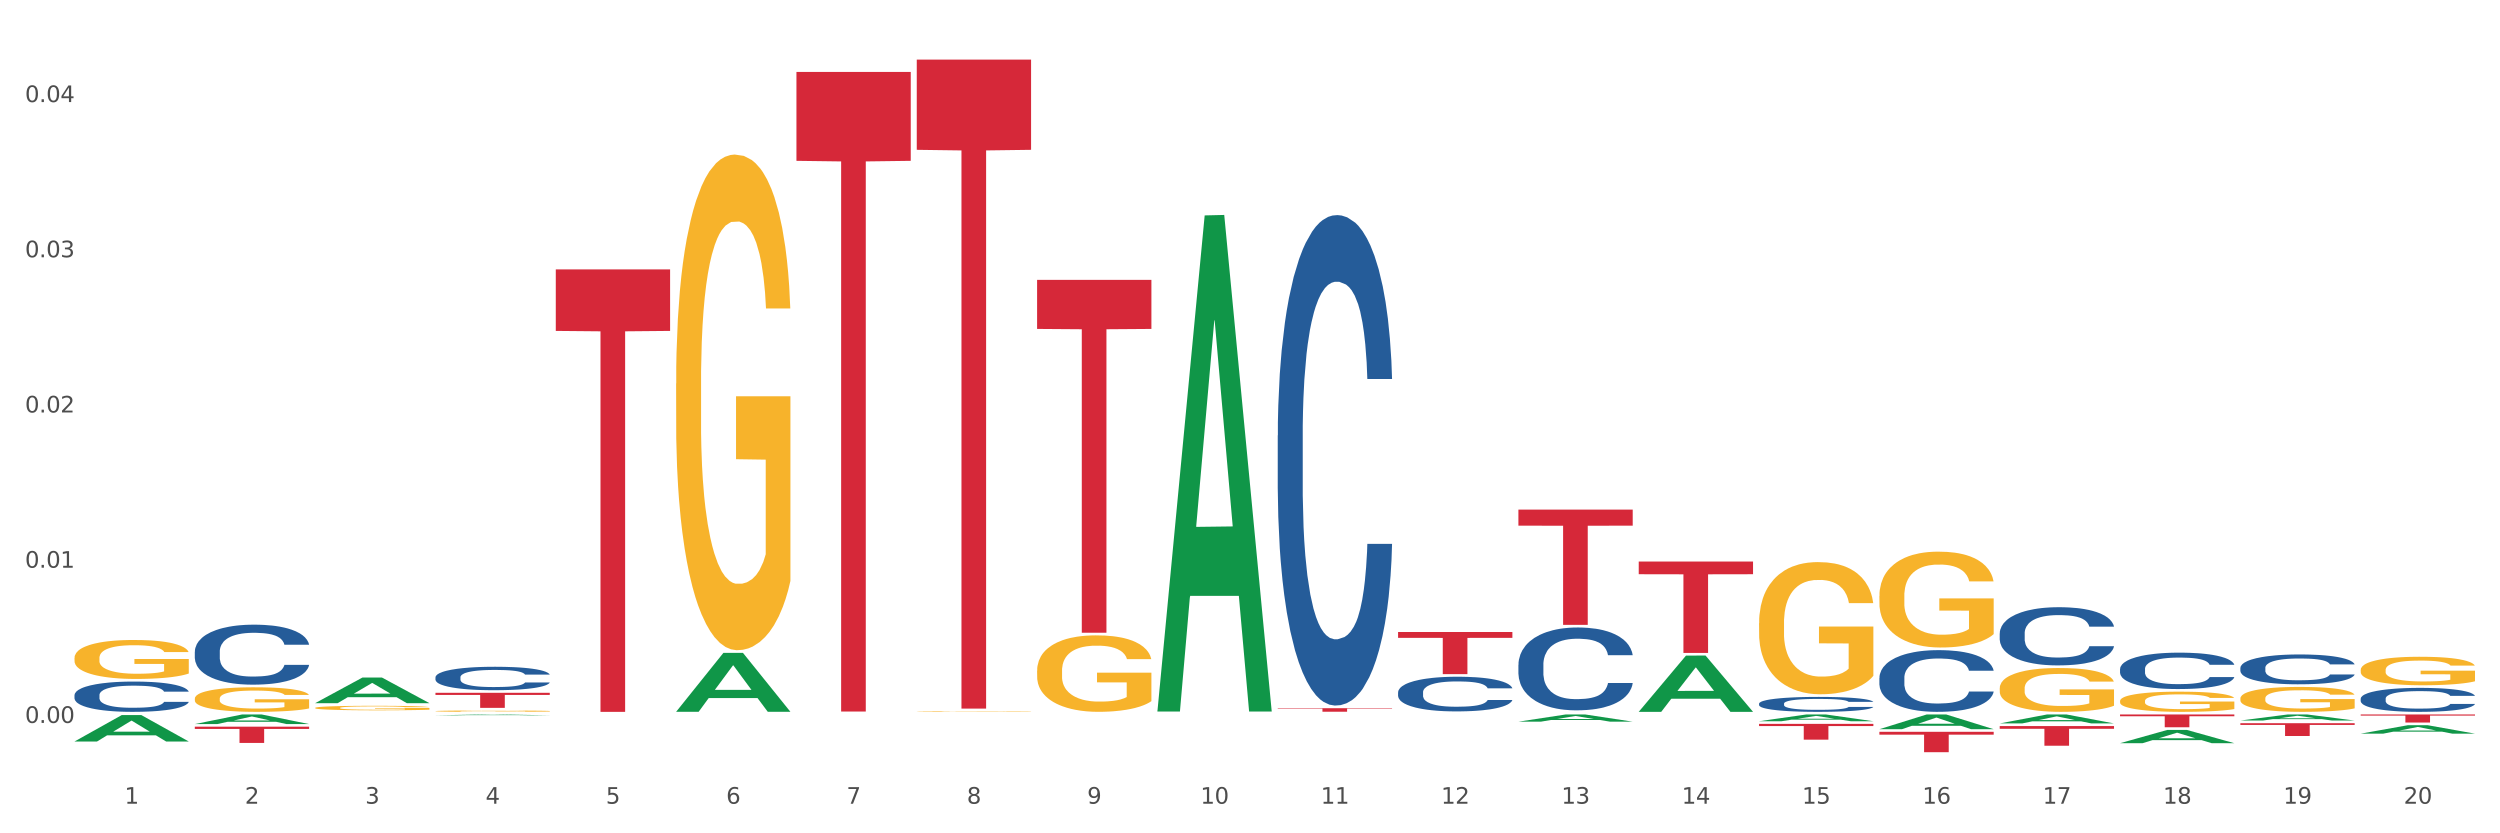 <?xml version="1.0" encoding="utf-8" standalone="no"?>
<!DOCTYPE svg PUBLIC "-//W3C//DTD SVG 1.1//EN"
  "http://www.w3.org/Graphics/SVG/1.1/DTD/svg11.dtd">
<svg xmlns:xlink="http://www.w3.org/1999/xlink" width="1080pt" height="360pt" viewBox="0 0 1080 360" xmlns="http://www.w3.org/2000/svg" version="1.1">
 <rect x="0" y="0" width="1080" height="360" fill="#333333" stroke="none"/>
 <defs>
  <style type="text/css">*{stroke-linejoin: round; stroke-linecap: butt}</style>
 </defs>
 <g id="figure_1">
  <g id="patch_1">
   <path d="M 0 360 
L 1080 360 
L 1080 0 
L 0 0 
z
" style="fill: #ffffff; stroke: #ffffff; stroke-linejoin: miter"/>
  </g>
  <g id="axes_1">
   <g id="matplotlib.axis_1">
    <g id="xtick_1">
     <g id="text_1">
      <!-- 1 -->
      <g style="fill: #4d4d4d" transform="translate(53.812 347.204) scale(0.096 -0.096)">
       <defs>
        <path id="DejaVuSans-31" d="M 794 531 
L 1825 531 
L 1825 4091 
L 703 3866 
L 703 4441 
L 1819 4666 
L 2450 4666 
L 2450 531 
L 3481 531 
L 3481 0 
L 794 0 
L 794 531 
z
" transform="scale(0.016)"/>
       </defs>
       <use xlink:href="#DejaVuSans-31"/>
      </g>
     </g>
    </g>
    <g id="xtick_2">
     <g id="text_2">
      <!-- 2 -->
      <g style="fill: #4d4d4d" transform="translate(105.793 347.204) scale(0.096 -0.096)">
       <defs>
        <path id="DejaVuSans-32" d="M 1228 531 
L 3431 531 
L 3431 0 
L 469 0 
L 469 531 
Q 828 903 1448 1529 
Q 2069 2156 2228 2338 
Q 2531 2678 2651 2914 
Q 2772 3150 2772 3378 
Q 2772 3750 2511 3984 
Q 2250 4219 1831 4219 
Q 1534 4219 1204 4116 
Q 875 4013 500 3803 
L 500 4441 
Q 881 4594 1212 4672 
Q 1544 4750 1819 4750 
Q 2544 4750 2975 4387 
Q 3406 4025 3406 3419 
Q 3406 3131 3298 2873 
Q 3191 2616 2906 2266 
Q 2828 2175 2409 1742 
Q 1991 1309 1228 531 
z
" transform="scale(0.016)"/>
       </defs>
       <use xlink:href="#DejaVuSans-32"/>
      </g>
     </g>
    </g>
    <g id="xtick_3">
     <g id="text_3">
      <!-- 3 -->
      <g style="fill: #4d4d4d" transform="translate(157.774 347.204) scale(0.096 -0.096)">
       <defs>
        <path id="DejaVuSans-33" d="M 2597 2516 
Q 3050 2419 3304 2112 
Q 3559 1806 3559 1356 
Q 3559 666 3084 287 
Q 2609 -91 1734 -91 
Q 1441 -91 1130 -33 
Q 819 25 488 141 
L 488 750 
Q 750 597 1062 519 
Q 1375 441 1716 441 
Q 2309 441 2620 675 
Q 2931 909 2931 1356 
Q 2931 1769 2642 2001 
Q 2353 2234 1838 2234 
L 1294 2234 
L 1294 2753 
L 1863 2753 
Q 2328 2753 2575 2939 
Q 2822 3125 2822 3475 
Q 2822 3834 2567 4026 
Q 2313 4219 1838 4219 
Q 1578 4219 1281 4162 
Q 984 4106 628 3988 
L 628 4550 
Q 988 4650 1302 4700 
Q 1616 4750 1894 4750 
Q 2613 4750 3031 4423 
Q 3450 4097 3450 3541 
Q 3450 3153 3228 2886 
Q 3006 2619 2597 2516 
z
" transform="scale(0.016)"/>
       </defs>
       <use xlink:href="#DejaVuSans-33"/>
      </g>
     </g>
    </g>
    <g id="xtick_4">
     <g id="text_4">
      <!-- 4 -->
      <g style="fill: #4d4d4d" transform="translate(209.756 347.204) scale(0.096 -0.096)">
       <defs>
        <path id="DejaVuSans-34" d="M 2419 4116 
L 825 1625 
L 2419 1625 
L 2419 4116 
z
M 2253 4666 
L 3047 4666 
L 3047 1625 
L 3713 1625 
L 3713 1100 
L 3047 1100 
L 3047 0 
L 2419 0 
L 2419 1100 
L 313 1100 
L 313 1709 
L 2253 4666 
z
" transform="scale(0.016)"/>
       </defs>
       <use xlink:href="#DejaVuSans-34"/>
      </g>
     </g>
    </g>
    <g id="xtick_5">
     <g id="text_5">
      <!-- 5 -->
      <g style="fill: #4d4d4d" transform="translate(261.737 347.204) scale(0.096 -0.096)">
       <defs>
        <path id="DejaVuSans-35" d="M 691 4666 
L 3169 4666 
L 3169 4134 
L 1269 4134 
L 1269 2991 
Q 1406 3038 1543 3061 
Q 1681 3084 1819 3084 
Q 2600 3084 3056 2656 
Q 3513 2228 3513 1497 
Q 3513 744 3044 326 
Q 2575 -91 1722 -91 
Q 1428 -91 1123 -41 
Q 819 9 494 109 
L 494 744 
Q 775 591 1075 516 
Q 1375 441 1709 441 
Q 2250 441 2565 725 
Q 2881 1009 2881 1497 
Q 2881 1984 2565 2268 
Q 2250 2553 1709 2553 
Q 1456 2553 1204 2497 
Q 953 2441 691 2322 
L 691 4666 
z
" transform="scale(0.016)"/>
       </defs>
       <use xlink:href="#DejaVuSans-35"/>
      </g>
     </g>
    </g>
    <g id="xtick_6">
     <g id="text_6">
      <!-- 6 -->
      <g style="fill: #4d4d4d" transform="translate(313.718 347.204) scale(0.096 -0.096)">
       <defs>
        <path id="DejaVuSans-36" d="M 2113 2584 
Q 1688 2584 1439 2293 
Q 1191 2003 1191 1497 
Q 1191 994 1439 701 
Q 1688 409 2113 409 
Q 2538 409 2786 701 
Q 3034 994 3034 1497 
Q 3034 2003 2786 2293 
Q 2538 2584 2113 2584 
z
M 3366 4563 
L 3366 3988 
Q 3128 4100 2886 4159 
Q 2644 4219 2406 4219 
Q 1781 4219 1451 3797 
Q 1122 3375 1075 2522 
Q 1259 2794 1537 2939 
Q 1816 3084 2150 3084 
Q 2853 3084 3261 2657 
Q 3669 2231 3669 1497 
Q 3669 778 3244 343 
Q 2819 -91 2113 -91 
Q 1303 -91 875 529 
Q 447 1150 447 2328 
Q 447 3434 972 4092 
Q 1497 4750 2381 4750 
Q 2619 4750 2861 4703 
Q 3103 4656 3366 4563 
z
" transform="scale(0.016)"/>
       </defs>
       <use xlink:href="#DejaVuSans-36"/>
      </g>
     </g>
    </g>
    <g id="xtick_7">
     <g id="text_7">
      <!-- 7 -->
      <g style="fill: #4d4d4d" transform="translate(365.699 347.204) scale(0.096 -0.096)">
       <defs>
        <path id="DejaVuSans-37" d="M 525 4666 
L 3525 4666 
L 3525 4397 
L 1831 0 
L 1172 0 
L 2766 4134 
L 525 4134 
L 525 4666 
z
" transform="scale(0.016)"/>
       </defs>
       <use xlink:href="#DejaVuSans-37"/>
      </g>
     </g>
    </g>
    <g id="xtick_8">
     <g id="text_8">
      <!-- 8 -->
      <g style="fill: #4d4d4d" transform="translate(417.68 347.204) scale(0.096 -0.096)">
       <defs>
        <path id="DejaVuSans-38" d="M 2034 2216 
Q 1584 2216 1326 1975 
Q 1069 1734 1069 1313 
Q 1069 891 1326 650 
Q 1584 409 2034 409 
Q 2484 409 2743 651 
Q 3003 894 3003 1313 
Q 3003 1734 2745 1975 
Q 2488 2216 2034 2216 
z
M 1403 2484 
Q 997 2584 770 2862 
Q 544 3141 544 3541 
Q 544 4100 942 4425 
Q 1341 4750 2034 4750 
Q 2731 4750 3128 4425 
Q 3525 4100 3525 3541 
Q 3525 3141 3298 2862 
Q 3072 2584 2669 2484 
Q 3125 2378 3379 2068 
Q 3634 1759 3634 1313 
Q 3634 634 3220 271 
Q 2806 -91 2034 -91 
Q 1263 -91 848 271 
Q 434 634 434 1313 
Q 434 1759 690 2068 
Q 947 2378 1403 2484 
z
M 1172 3481 
Q 1172 3119 1398 2916 
Q 1625 2713 2034 2713 
Q 2441 2713 2670 2916 
Q 2900 3119 2900 3481 
Q 2900 3844 2670 4047 
Q 2441 4250 2034 4250 
Q 1625 4250 1398 4047 
Q 1172 3844 1172 3481 
z
" transform="scale(0.016)"/>
       </defs>
       <use xlink:href="#DejaVuSans-38"/>
      </g>
     </g>
    </g>
    <g id="xtick_9">
     <g id="text_9">
      <!-- 9 -->
      <g style="fill: #4d4d4d" transform="translate(469.662 347.204) scale(0.096 -0.096)">
       <defs>
        <path id="DejaVuSans-39" d="M 703 97 
L 703 672 
Q 941 559 1184 500 
Q 1428 441 1663 441 
Q 2288 441 2617 861 
Q 2947 1281 2994 2138 
Q 2813 1869 2534 1725 
Q 2256 1581 1919 1581 
Q 1219 1581 811 2004 
Q 403 2428 403 3163 
Q 403 3881 828 4315 
Q 1253 4750 1959 4750 
Q 2769 4750 3195 4129 
Q 3622 3509 3622 2328 
Q 3622 1225 3098 567 
Q 2575 -91 1691 -91 
Q 1453 -91 1209 -44 
Q 966 3 703 97 
z
M 1959 2075 
Q 2384 2075 2632 2365 
Q 2881 2656 2881 3163 
Q 2881 3666 2632 3958 
Q 2384 4250 1959 4250 
Q 1534 4250 1286 3958 
Q 1038 3666 1038 3163 
Q 1038 2656 1286 2365 
Q 1534 2075 1959 2075 
z
" transform="scale(0.016)"/>
       </defs>
       <use xlink:href="#DejaVuSans-39"/>
      </g>
     </g>
    </g>
    <g id="xtick_10">
     <g id="text_10">
      <!-- 10 -->
      <g style="fill: #4d4d4d" transform="translate(518.589 347.204) scale(0.096 -0.096)">
       <defs>
        <path id="DejaVuSans-30" d="M 2034 4250 
Q 1547 4250 1301 3770 
Q 1056 3291 1056 2328 
Q 1056 1369 1301 889 
Q 1547 409 2034 409 
Q 2525 409 2770 889 
Q 3016 1369 3016 2328 
Q 3016 3291 2770 3770 
Q 2525 4250 2034 4250 
z
M 2034 4750 
Q 2819 4750 3233 4129 
Q 3647 3509 3647 2328 
Q 3647 1150 3233 529 
Q 2819 -91 2034 -91 
Q 1250 -91 836 529 
Q 422 1150 422 2328 
Q 422 3509 836 4129 
Q 1250 4750 2034 4750 
z
" transform="scale(0.016)"/>
       </defs>
       <use xlink:href="#DejaVuSans-31"/>
       <use xlink:href="#DejaVuSans-30" transform="translate(63.623 0)"/>
      </g>
     </g>
    </g>
    <g id="xtick_11">
     <g id="text_11">
      <!-- 11 -->
      <g style="fill: #4d4d4d" transform="translate(570.57 347.204) scale(0.096 -0.096)">
       <use xlink:href="#DejaVuSans-31"/>
       <use xlink:href="#DejaVuSans-31" transform="translate(63.623 0)"/>
      </g>
     </g>
    </g>
    <g id="xtick_12">
     <g id="text_12">
      <!-- 12 -->
      <g style="fill: #4d4d4d" transform="translate(622.551 347.204) scale(0.096 -0.096)">
       <use xlink:href="#DejaVuSans-31"/>
       <use xlink:href="#DejaVuSans-32" transform="translate(63.623 0)"/>
      </g>
     </g>
    </g>
    <g id="xtick_13">
     <g id="text_13">
      <!-- 13 -->
      <g style="fill: #4d4d4d" transform="translate(674.533 347.204) scale(0.096 -0.096)">
       <use xlink:href="#DejaVuSans-31"/>
       <use xlink:href="#DejaVuSans-33" transform="translate(63.623 0)"/>
      </g>
     </g>
    </g>
    <g id="xtick_14">
     <g id="text_14">
      <!-- 14 -->
      <g style="fill: #4d4d4d" transform="translate(726.514 347.204) scale(0.096 -0.096)">
       <use xlink:href="#DejaVuSans-31"/>
       <use xlink:href="#DejaVuSans-34" transform="translate(63.623 0)"/>
      </g>
     </g>
    </g>
    <g id="xtick_15">
     <g id="text_15">
      <!-- 15 -->
      <g style="fill: #4d4d4d" transform="translate(778.495 347.204) scale(0.096 -0.096)">
       <use xlink:href="#DejaVuSans-31"/>
       <use xlink:href="#DejaVuSans-35" transform="translate(63.623 0)"/>
      </g>
     </g>
    </g>
    <g id="xtick_16">
     <g id="text_16">
      <!-- 16 -->
      <g style="fill: #4d4d4d" transform="translate(830.476 347.204) scale(0.096 -0.096)">
       <use xlink:href="#DejaVuSans-31"/>
       <use xlink:href="#DejaVuSans-36" transform="translate(63.623 0)"/>
      </g>
     </g>
    </g>
    <g id="xtick_17">
     <g id="text_17">
      <!-- 17 -->
      <g style="fill: #4d4d4d" transform="translate(882.457 347.204) scale(0.096 -0.096)">
       <use xlink:href="#DejaVuSans-31"/>
       <use xlink:href="#DejaVuSans-37" transform="translate(63.623 0)"/>
      </g>
     </g>
    </g>
    <g id="xtick_18">
     <g id="text_18">
      <!-- 18 -->
      <g style="fill: #4d4d4d" transform="translate(934.439 347.204) scale(0.096 -0.096)">
       <use xlink:href="#DejaVuSans-31"/>
       <use xlink:href="#DejaVuSans-38" transform="translate(63.623 0)"/>
      </g>
     </g>
    </g>
    <g id="xtick_19">
     <g id="text_19">
      <!-- 19 -->
      <g style="fill: #4d4d4d" transform="translate(986.42 347.204) scale(0.096 -0.096)">
       <use xlink:href="#DejaVuSans-31"/>
       <use xlink:href="#DejaVuSans-39" transform="translate(63.623 0)"/>
      </g>
     </g>
    </g>
    <g id="xtick_20">
     <g id="text_20">
      <!-- 20 -->
      <g style="fill: #4d4d4d" transform="translate(1038.401 347.204) scale(0.096 -0.096)">
       <use xlink:href="#DejaVuSans-32"/>
       <use xlink:href="#DejaVuSans-30" transform="translate(63.623 0)"/>
      </g>
     </g>
    </g>
    <g id="xtick_21"/>
    <g id="xtick_22"/>
    <g id="xtick_23"/>
    <g id="xtick_24"/>
    <g id="xtick_25"/>
    <g id="xtick_26"/>
    <g id="xtick_27"/>
    <g id="xtick_28"/>
    <g id="xtick_29"/>
    <g id="xtick_30"/>
    <g id="xtick_31"/>
    <g id="xtick_32"/>
    <g id="xtick_33"/>
    <g id="xtick_34"/>
    <g id="xtick_35"/>
    <g id="xtick_36"/>
    <g id="xtick_37"/>
    <g id="xtick_38"/>
    <g id="xtick_39"/>
   </g>
   <g id="matplotlib.axis_2">
    <g id="ytick_1">
     <g id="text_21">
      <!-- 0.00 -->
      <g style="fill: #4d4d4d" transform="translate(10.8 312.297) scale(0.096 -0.096)">
       <defs>
        <path id="DejaVuSans-2e" d="M 684 794 
L 1344 794 
L 1344 0 
L 684 0 
L 684 794 
z
" transform="scale(0.016)"/>
       </defs>
       <use xlink:href="#DejaVuSans-30"/>
       <use xlink:href="#DejaVuSans-2e" transform="translate(63.623 0)"/>
       <use xlink:href="#DejaVuSans-30" transform="translate(95.41 0)"/>
       <use xlink:href="#DejaVuSans-30" transform="translate(159.033 0)"/>
      </g>
     </g>
    </g>
    <g id="ytick_2">
     <g id="text_22">
      <!-- 0.01 -->
      <g style="fill: #4d4d4d" transform="translate(10.8 245.248) scale(0.096 -0.096)">
       <use xlink:href="#DejaVuSans-30"/>
       <use xlink:href="#DejaVuSans-2e" transform="translate(63.623 0)"/>
       <use xlink:href="#DejaVuSans-30" transform="translate(95.41 0)"/>
       <use xlink:href="#DejaVuSans-31" transform="translate(159.033 0)"/>
      </g>
     </g>
    </g>
    <g id="ytick_3">
     <g id="text_23">
      <!-- 0.02 -->
      <g style="fill: #4d4d4d" transform="translate(10.8 178.198) scale(0.096 -0.096)">
       <use xlink:href="#DejaVuSans-30"/>
       <use xlink:href="#DejaVuSans-2e" transform="translate(63.623 0)"/>
       <use xlink:href="#DejaVuSans-30" transform="translate(95.41 0)"/>
       <use xlink:href="#DejaVuSans-32" transform="translate(159.033 0)"/>
      </g>
     </g>
    </g>
    <g id="ytick_4">
     <g id="text_24">
      <!-- 0.03 -->
      <g style="fill: #4d4d4d" transform="translate(10.8 111.149) scale(0.096 -0.096)">
       <use xlink:href="#DejaVuSans-30"/>
       <use xlink:href="#DejaVuSans-2e" transform="translate(63.623 0)"/>
       <use xlink:href="#DejaVuSans-30" transform="translate(95.41 0)"/>
       <use xlink:href="#DejaVuSans-33" transform="translate(159.033 0)"/>
      </g>
     </g>
    </g>
    <g id="ytick_5">
     <g id="text_25">
      <!-- 0.04 -->
      <g style="fill: #4d4d4d" transform="translate(10.8 44.099) scale(0.096 -0.096)">
       <use xlink:href="#DejaVuSans-30"/>
       <use xlink:href="#DejaVuSans-2e" transform="translate(63.623 0)"/>
       <use xlink:href="#DejaVuSans-30" transform="translate(95.41 0)"/>
       <use xlink:href="#DejaVuSans-34" transform="translate(159.033 0)"/>
      </g>
     </g>
    </g>
    <g id="ytick_6"/>
    <g id="ytick_7"/>
    <g id="ytick_8"/>
    <g id="ytick_9"/>
   </g>
   <g id="PolyCollection_1">
    <path d="M 32.175 320.314 
L 32.226 320.303 
L 52.59 308.911 
L 61.041 308.9 
L 81.557 320.335 
L 71.783 320.335 
L 67.353 317.672 
L 46.328 317.672 
L 46.175 317.715 
L 41.899 320.335 
L 32.175 320.335 
L 32.175 320.314 
L 48.975 316.083 
L 64.706 316.073 
L 56.917 311.338 
L 56.815 311.316 
L 56.713 311.348 
L 48.924 316.073 
L 48.975 316.083 
L 32.175 320.314 
z
" clip-path="url(#p918bedbd03)" style="fill: #109648"/>
    <path d="M 188.119 299.3 
L 237.501 299.3 
L 237.501 300.204 
L 218.076 300.21 
L 218.076 305.801 
L 207.427 305.801 
L 207.427 300.21 
L 188.119 300.204 
L 188.119 299.306 
L 188.119 299.3 
z
" clip-path="url(#p918bedbd03)" style="fill: #d62839"/>
    <path d="M 240.1 116.392 
L 289.482 116.392 
L 289.482 142.952 
L 270.057 143.132 
L 270.057 307.518 
L 259.408 307.518 
L 259.408 143.132 
L 240.1 142.952 
L 240.1 116.571 
L 240.1 116.392 
z
" clip-path="url(#p918bedbd03)" style="fill: #d62839"/>
    <path d="M 344.062 31.078 
L 393.444 31.078 
L 393.444 69.477 
L 374.019 69.736 
L 374.019 307.393 
L 363.37 307.393 
L 363.37 69.736 
L 344.062 69.477 
L 344.062 31.337 
L 344.062 31.078 
z
" clip-path="url(#p918bedbd03)" style="fill: #d62839"/>
    <path d="M 1019.818 308.65 
L 1069.2 308.65 
L 1069.2 309.136 
L 1049.775 309.139 
L 1049.775 312.149 
L 1039.126 312.149 
L 1039.126 309.139 
L 1019.818 309.136 
L 1019.818 308.653 
L 1019.818 308.65 
z
" clip-path="url(#p918bedbd03)" style="fill: #d62839"/>
    <path d="M 967.837 312.409 
L 1017.219 312.409 
L 1017.219 313.178 
L 997.794 313.183 
L 997.794 317.943 
L 987.145 317.943 
L 987.145 313.183 
L 967.837 313.178 
L 967.837 312.414 
L 967.837 312.409 
z
" clip-path="url(#p918bedbd03)" style="fill: #d62839"/>
    <path d="M 915.855 308.65 
L 965.238 308.65 
L 965.238 309.42 
L 945.812 309.425 
L 945.812 314.192 
L 935.164 314.192 
L 935.164 309.425 
L 915.855 309.42 
L 915.855 308.655 
L 915.855 308.65 
z
" clip-path="url(#p918bedbd03)" style="fill: #d62839"/>
    <path d="M 863.874 313.651 
L 913.256 313.651 
L 913.256 314.833 
L 893.831 314.841 
L 893.831 322.153 
L 883.182 322.153 
L 883.182 314.841 
L 863.874 314.833 
L 863.874 313.659 
L 863.874 313.651 
z
" clip-path="url(#p918bedbd03)" style="fill: #d62839"/>
    <path d="M 811.893 316.151 
L 861.275 316.151 
L 861.275 317.374 
L 841.85 317.382 
L 841.85 324.95 
L 831.201 324.95 
L 831.201 317.382 
L 811.893 317.374 
L 811.893 316.159 
L 811.893 316.151 
z
" clip-path="url(#p918bedbd03)" style="fill: #d62839"/>
    <path d="M 759.912 312.705 
L 809.294 312.705 
L 809.294 313.654 
L 789.869 313.661 
L 789.869 319.538 
L 779.22 319.538 
L 779.22 313.661 
L 759.912 313.654 
L 759.912 312.711 
L 759.912 312.705 
z
" clip-path="url(#p918bedbd03)" style="fill: #d62839"/>
    <path d="M 707.931 242.576 
L 757.313 242.576 
L 757.313 248.064 
L 737.888 248.101 
L 737.888 282.063 
L 727.239 282.063 
L 727.239 248.101 
L 707.931 248.064 
L 707.931 242.614 
L 707.931 242.576 
z
" clip-path="url(#p918bedbd03)" style="fill: #d62839"/>
    <path d="M 655.949 220.16 
L 705.332 220.16 
L 705.332 227.078 
L 685.906 227.124 
L 685.906 269.941 
L 675.258 269.941 
L 675.258 227.124 
L 655.949 227.078 
L 655.949 220.206 
L 655.949 220.16 
z
" clip-path="url(#p918bedbd03)" style="fill: #d62839"/>
    <path d="M 603.968 273.029 
L 653.35 273.029 
L 653.35 275.556 
L 633.925 275.573 
L 633.925 291.216 
L 623.276 291.216 
L 623.276 275.573 
L 603.968 275.556 
L 603.968 273.046 
L 603.968 273.029 
z
" clip-path="url(#p918bedbd03)" style="fill: #d62839"/>
    <path d="M 551.987 305.936 
L 601.369 305.936 
L 601.369 306.149 
L 581.944 306.151 
L 581.944 307.469 
L 571.295 307.469 
L 571.295 306.151 
L 551.987 306.149 
L 551.987 305.938 
L 551.987 305.936 
z
" clip-path="url(#p918bedbd03)" style="fill: #d62839"/>
    <path d="M 448.025 120.91 
L 497.407 120.91 
L 497.407 142.094 
L 477.982 142.237 
L 477.982 273.345 
L 467.333 273.345 
L 467.333 142.237 
L 448.025 142.094 
L 448.025 121.053 
L 448.025 120.91 
z
" clip-path="url(#p918bedbd03)" style="fill: #d62839"/>
    <path d="M 1019.818 301.816 
L 1019.876 301.807 
L 1019.876 301.542 
L 1020.051 301.183 
L 1020.693 300.521 
L 1021.511 300.02 
L 1022.912 299.434 
L 1023.67 299.188 
L 1024.663 298.913 
L 1026.706 298.469 
L 1029.041 298.091 
L 1030.675 297.883 
L 1031.901 297.75 
L 1034.644 297.514 
L 1036.22 297.41 
L 1037.855 297.325 
L 1039.256 297.268 
L 1041.59 297.202 
L 1043.458 297.174 
L 1045.618 297.164 
L 1047.427 297.174 
L 1049.821 297.211 
L 1053.323 297.325 
L 1054.666 297.391 
L 1056.475 297.505 
L 1058.343 297.656 
L 1059.861 297.807 
L 1061.612 298.025 
L 1063.421 298.308 
L 1065.172 298.668 
L 1066.398 298.999 
L 1067.39 299.348 
L 1068.266 299.774 
L 1068.908 300.237 
L 1069.2 300.625 
L 1058.518 300.625 
L 1058.226 300.275 
L 1057.642 299.897 
L 1057.059 299.642 
L 1056.417 299.434 
L 1055.424 299.197 
L 1054.549 299.046 
L 1053.09 298.866 
L 1051.747 298.753 
L 1050.638 298.687 
L 1049.295 298.63 
L 1046.435 298.573 
L 1044.392 298.573 
L 1043.108 298.592 
L 1041.532 298.639 
L 1040.189 298.705 
L 1038.613 298.819 
L 1037.388 298.942 
L 1036.162 299.103 
L 1035.461 299.216 
L 1034.411 299.424 
L 1033.71 299.594 
L 1032.776 299.887 
L 1032.251 300.095 
L 1031.317 300.634 
L 1030.908 301.032 
L 1030.733 301.306 
L 1030.617 301.608 
L 1030.617 303.084 
L 1030.967 303.745 
L 1031.259 304.029 
L 1031.726 304.351 
L 1032.601 304.767 
L 1033.885 305.173 
L 1035.228 305.466 
L 1036.337 305.646 
L 1037.388 305.779 
L 1038.438 305.883 
L 1039.722 305.977 
L 1040.773 306.034 
L 1042.349 306.091 
L 1044.217 306.119 
L 1045.676 306.119 
L 1048.653 306.072 
L 1049.996 306.024 
L 1051.28 305.958 
L 1052.681 305.854 
L 1053.79 305.741 
L 1054.432 305.656 
L 1055.483 305.476 
L 1056.3 305.287 
L 1057 305.069 
L 1057.467 304.88 
L 1057.993 304.597 
L 1058.401 304.275 
L 1058.518 304.105 
L 1069.2 304.105 
L 1068.967 304.445 
L 1068.558 304.776 
L 1067.741 305.221 
L 1067.099 305.476 
L 1066.106 305.788 
L 1065.056 306.053 
L 1063.596 306.346 
L 1062.254 306.563 
L 1060.853 306.753 
L 1059.335 306.923 
L 1056.592 307.159 
L 1055.599 307.225 
L 1053.498 307.339 
L 1051.864 307.405 
L 1049.47 307.471 
L 1047.019 307.509 
L 1044.451 307.518 
L 1042.174 307.5 
L 1039.664 307.443 
L 1038.088 307.386 
L 1036.337 307.301 
L 1034.294 307.169 
L 1032.368 307.008 
L 1030.558 306.819 
L 1028.865 306.601 
L 1027.289 306.355 
L 1025.246 305.949 
L 1023.729 305.552 
L 1022.62 305.183 
L 1021.861 304.871 
L 1021.102 304.474 
L 1020.693 304.199 
L 1020.051 303.537 
L 1019.818 302.923 
L 1019.818 301.816 
z
" clip-path="url(#p918bedbd03)" style="fill: #255c99"/>
    <path d="M 967.837 288.518 
L 967.895 288.506 
L 967.895 288.177 
L 968.07 287.729 
L 968.712 286.905 
L 969.529 286.28 
L 970.93 285.55 
L 971.689 285.244 
L 972.681 284.902 
L 974.724 284.349 
L 977.059 283.878 
L 978.694 283.619 
L 979.92 283.454 
L 982.663 283.159 
L 984.239 283.03 
L 985.873 282.924 
L 987.274 282.853 
L 989.609 282.771 
L 991.477 282.735 
L 993.637 282.723 
L 995.446 282.735 
L 997.84 282.782 
L 1001.342 282.924 
L 1002.684 283.006 
L 1004.494 283.147 
L 1006.362 283.336 
L 1007.879 283.524 
L 1009.631 283.795 
L 1011.44 284.149 
L 1013.191 284.596 
L 1014.417 285.008 
L 1015.409 285.444 
L 1016.285 285.974 
L 1016.927 286.551 
L 1017.219 287.034 
L 1006.537 287.034 
L 1006.245 286.598 
L 1005.661 286.127 
L 1005.078 285.809 
L 1004.435 285.55 
L 1003.443 285.256 
L 1002.568 285.067 
L 1001.108 284.843 
L 999.766 284.702 
L 998.657 284.62 
L 997.314 284.549 
L 994.454 284.478 
L 992.411 284.478 
L 991.127 284.502 
L 989.551 284.561 
L 988.208 284.643 
L 986.632 284.785 
L 985.406 284.938 
L 984.181 285.138 
L 983.48 285.279 
L 982.429 285.538 
L 981.729 285.75 
L 980.795 286.115 
L 980.27 286.375 
L 979.336 287.046 
L 978.927 287.541 
L 978.752 287.882 
L 978.635 288.259 
L 978.635 290.096 
L 978.986 290.921 
L 979.277 291.274 
L 979.744 291.675 
L 980.62 292.193 
L 981.904 292.699 
L 983.247 293.064 
L 984.356 293.288 
L 985.406 293.453 
L 986.457 293.583 
L 987.741 293.7 
L 988.792 293.771 
L 990.368 293.842 
L 992.236 293.877 
L 993.695 293.877 
L 996.672 293.818 
L 998.015 293.759 
L 999.299 293.677 
L 1000.7 293.547 
L 1001.809 293.406 
L 1002.451 293.3 
L 1003.502 293.076 
L 1004.319 292.841 
L 1005.019 292.57 
L 1005.486 292.334 
L 1006.012 291.981 
L 1006.42 291.58 
L 1006.537 291.368 
L 1017.219 291.368 
L 1016.985 291.792 
L 1016.577 292.205 
L 1015.76 292.758 
L 1015.117 293.076 
L 1014.125 293.465 
L 1013.074 293.795 
L 1011.615 294.16 
L 1010.273 294.431 
L 1008.872 294.666 
L 1007.354 294.878 
L 1004.611 295.173 
L 1003.618 295.255 
L 1001.517 295.396 
L 999.883 295.479 
L 997.489 295.561 
L 995.038 295.608 
L 992.469 295.62 
L 990.193 295.597 
L 987.683 295.526 
L 986.107 295.455 
L 984.356 295.349 
L 982.313 295.184 
L 980.386 294.984 
L 978.577 294.749 
L 976.884 294.478 
L 975.308 294.171 
L 973.265 293.665 
L 971.748 293.17 
L 970.638 292.711 
L 969.88 292.322 
L 969.121 291.828 
L 968.712 291.486 
L 968.07 290.662 
L 967.837 289.896 
L 967.837 288.518 
z
" clip-path="url(#p918bedbd03)" style="fill: #255c99"/>
    <path d="M 915.855 289.01 
L 915.914 288.996 
L 915.914 288.594 
L 916.089 288.048 
L 916.731 287.043 
L 917.548 286.282 
L 918.949 285.391 
L 919.708 285.018 
L 920.7 284.602 
L 922.743 283.927 
L 925.078 283.352 
L 926.713 283.036 
L 927.938 282.835 
L 930.682 282.476 
L 932.258 282.318 
L 933.892 282.189 
L 935.293 282.103 
L 937.628 282.002 
L 939.496 281.959 
L 941.656 281.945 
L 943.465 281.959 
L 945.858 282.017 
L 949.361 282.189 
L 950.703 282.289 
L 952.513 282.462 
L 954.381 282.692 
L 955.898 282.921 
L 957.649 283.252 
L 959.459 283.682 
L 961.21 284.228 
L 962.436 284.731 
L 963.428 285.262 
L 964.304 285.908 
L 964.946 286.612 
L 965.238 287.201 
L 954.556 287.201 
L 954.264 286.669 
L 953.68 286.095 
L 953.096 285.707 
L 952.454 285.391 
L 951.462 285.032 
L 950.586 284.803 
L 949.127 284.53 
L 947.785 284.357 
L 946.676 284.257 
L 945.333 284.171 
L 942.473 284.085 
L 940.43 284.085 
L 939.146 284.113 
L 937.57 284.185 
L 936.227 284.286 
L 934.651 284.458 
L 933.425 284.645 
L 932.199 284.889 
L 931.499 285.061 
L 930.448 285.377 
L 929.748 285.636 
L 928.814 286.081 
L 928.289 286.397 
L 927.355 287.215 
L 926.946 287.818 
L 926.771 288.235 
L 926.654 288.694 
L 926.654 290.935 
L 927.004 291.94 
L 927.296 292.371 
L 927.763 292.859 
L 928.639 293.491 
L 929.923 294.108 
L 931.265 294.553 
L 932.375 294.826 
L 933.425 295.027 
L 934.476 295.185 
L 935.76 295.329 
L 936.811 295.415 
L 938.387 295.501 
L 940.255 295.544 
L 941.714 295.544 
L 944.691 295.473 
L 946.033 295.401 
L 947.318 295.3 
L 948.719 295.142 
L 949.828 294.97 
L 950.47 294.841 
L 951.52 294.568 
L 952.338 294.281 
L 953.038 293.95 
L 953.505 293.663 
L 954.03 293.232 
L 954.439 292.744 
L 954.556 292.486 
L 965.238 292.486 
L 965.004 293.003 
L 964.596 293.505 
L 963.778 294.18 
L 963.136 294.568 
L 962.144 295.042 
L 961.093 295.444 
L 959.634 295.889 
L 958.291 296.219 
L 956.89 296.507 
L 955.373 296.765 
L 952.629 297.124 
L 951.637 297.225 
L 949.536 297.397 
L 947.901 297.497 
L 945.508 297.598 
L 943.056 297.655 
L 940.488 297.67 
L 938.212 297.641 
L 935.702 297.555 
L 934.126 297.469 
L 932.375 297.339 
L 930.332 297.138 
L 928.405 296.894 
L 926.596 296.607 
L 924.903 296.277 
L 923.327 295.903 
L 921.284 295.286 
L 919.766 294.683 
L 918.657 294.123 
L 917.898 293.649 
L 917.14 293.046 
L 916.731 292.629 
L 916.089 291.624 
L 915.855 290.69 
L 915.855 289.01 
z
" clip-path="url(#p918bedbd03)" style="fill: #255c99"/>
    <path d="M 863.874 273.607 
L 863.933 273.584 
L 863.933 272.941 
L 864.108 272.069 
L 864.75 270.462 
L 865.567 269.245 
L 866.968 267.822 
L 867.727 267.225 
L 868.719 266.559 
L 870.762 265.48 
L 873.097 264.561 
L 874.731 264.056 
L 875.957 263.735 
L 878.701 263.161 
L 880.277 262.908 
L 881.911 262.702 
L 883.312 262.564 
L 885.647 262.403 
L 887.515 262.334 
L 889.674 262.311 
L 891.484 262.334 
L 893.877 262.426 
L 897.379 262.702 
L 898.722 262.862 
L 900.531 263.138 
L 902.399 263.505 
L 903.917 263.873 
L 905.668 264.401 
L 907.478 265.089 
L 909.229 265.962 
L 910.455 266.765 
L 911.447 267.615 
L 912.322 268.648 
L 912.965 269.773 
L 913.256 270.714 
L 902.574 270.714 
L 902.283 269.865 
L 901.699 268.947 
L 901.115 268.327 
L 900.473 267.822 
L 899.481 267.248 
L 898.605 266.88 
L 897.146 266.444 
L 895.803 266.169 
L 894.694 266.008 
L 893.352 265.87 
L 890.492 265.732 
L 888.449 265.732 
L 887.164 265.778 
L 885.588 265.893 
L 884.246 266.054 
L 882.67 266.329 
L 881.444 266.628 
L 880.218 267.018 
L 879.518 267.294 
L 878.467 267.799 
L 877.767 268.212 
L 876.833 268.924 
L 876.307 269.429 
L 875.373 270.737 
L 874.965 271.702 
L 874.79 272.367 
L 874.673 273.102 
L 874.673 276.684 
L 875.023 278.291 
L 875.315 278.98 
L 875.782 279.76 
L 876.658 280.77 
L 877.942 281.758 
L 879.284 282.469 
L 880.393 282.906 
L 881.444 283.227 
L 882.495 283.48 
L 883.779 283.709 
L 884.83 283.847 
L 886.406 283.985 
L 888.273 284.054 
L 889.733 284.054 
L 892.71 283.939 
L 894.052 283.824 
L 895.336 283.663 
L 896.737 283.411 
L 897.846 283.135 
L 898.488 282.929 
L 899.539 282.492 
L 900.356 282.033 
L 901.057 281.505 
L 901.524 281.046 
L 902.049 280.357 
L 902.458 279.577 
L 902.574 279.163 
L 913.256 279.163 
L 913.023 279.99 
L 912.614 280.793 
L 911.797 281.873 
L 911.155 282.492 
L 910.163 283.25 
L 909.112 283.893 
L 907.653 284.605 
L 906.31 285.133 
L 904.909 285.592 
L 903.392 286.005 
L 900.648 286.579 
L 899.656 286.74 
L 897.555 287.015 
L 895.92 287.176 
L 893.527 287.337 
L 891.075 287.429 
L 888.507 287.452 
L 886.23 287.406 
L 883.72 287.268 
L 882.144 287.13 
L 880.393 286.924 
L 878.35 286.602 
L 876.424 286.212 
L 874.615 285.753 
L 872.922 285.225 
L 871.346 284.628 
L 869.303 283.64 
L 867.785 282.676 
L 866.676 281.781 
L 865.917 281.023 
L 865.158 280.059 
L 864.75 279.393 
L 864.108 277.786 
L 863.874 276.293 
L 863.874 273.607 
z
" clip-path="url(#p918bedbd03)" style="fill: #255c99"/>
    <path d="M 811.893 292.837 
L 811.951 292.813 
L 811.951 292.131 
L 812.127 291.206 
L 812.769 289.502 
L 813.586 288.211 
L 814.987 286.702 
L 815.746 286.069 
L 816.738 285.363 
L 818.781 284.219 
L 821.116 283.245 
L 822.75 282.709 
L 823.976 282.368 
L 826.719 281.76 
L 828.295 281.492 
L 829.93 281.273 
L 831.331 281.127 
L 833.666 280.956 
L 835.533 280.883 
L 837.693 280.859 
L 839.503 280.883 
L 841.896 280.98 
L 845.398 281.273 
L 846.741 281.443 
L 848.55 281.735 
L 850.418 282.125 
L 851.936 282.514 
L 853.687 283.074 
L 855.496 283.805 
L 857.248 284.73 
L 858.473 285.582 
L 859.466 286.483 
L 860.341 287.578 
L 860.983 288.771 
L 861.275 289.77 
L 850.593 289.77 
L 850.301 288.869 
L 849.718 287.895 
L 849.134 287.238 
L 848.492 286.702 
L 847.5 286.093 
L 846.624 285.704 
L 845.165 285.241 
L 843.822 284.949 
L 842.713 284.779 
L 841.371 284.632 
L 838.51 284.486 
L 836.467 284.486 
L 835.183 284.535 
L 833.607 284.657 
L 832.265 284.827 
L 830.689 285.119 
L 829.463 285.436 
L 828.237 285.85 
L 827.537 286.142 
L 826.486 286.678 
L 825.785 287.116 
L 824.851 287.871 
L 824.326 288.406 
L 823.392 289.794 
L 822.984 290.817 
L 822.808 291.523 
L 822.692 292.302 
L 822.692 296.1 
L 823.042 297.804 
L 823.334 298.534 
L 823.801 299.362 
L 824.676 300.434 
L 825.961 301.48 
L 827.303 302.235 
L 828.412 302.698 
L 829.463 303.039 
L 830.513 303.306 
L 831.798 303.55 
L 832.848 303.696 
L 834.424 303.842 
L 836.292 303.915 
L 837.752 303.915 
L 840.728 303.793 
L 842.071 303.672 
L 843.355 303.501 
L 844.756 303.233 
L 845.865 302.941 
L 846.507 302.722 
L 847.558 302.26 
L 848.375 301.773 
L 849.076 301.213 
L 849.543 300.726 
L 850.068 299.995 
L 850.476 299.168 
L 850.593 298.729 
L 861.275 298.729 
L 861.042 299.606 
L 860.633 300.458 
L 859.816 301.602 
L 859.174 302.26 
L 858.182 303.063 
L 857.131 303.745 
L 855.672 304.499 
L 854.329 305.059 
L 852.928 305.546 
L 851.41 305.985 
L 848.667 306.593 
L 847.675 306.764 
L 845.573 307.056 
L 843.939 307.226 
L 841.546 307.397 
L 839.094 307.494 
L 836.526 307.518 
L 834.249 307.47 
L 831.739 307.324 
L 830.163 307.178 
L 828.412 306.958 
L 826.369 306.618 
L 824.443 306.204 
L 822.633 305.717 
L 820.941 305.157 
L 819.365 304.524 
L 817.322 303.477 
L 815.804 302.454 
L 814.695 301.505 
L 813.936 300.701 
L 813.177 299.679 
L 812.769 298.973 
L 812.127 297.268 
L 811.893 295.686 
L 811.893 292.837 
z
" clip-path="url(#p918bedbd03)" style="fill: #255c99"/>
    <path d="M 759.912 303.962 
L 759.97 303.956 
L 759.97 303.791 
L 760.145 303.567 
L 760.787 303.154 
L 761.605 302.841 
L 763.006 302.475 
L 763.764 302.322 
L 764.757 302.151 
L 766.8 301.874 
L 769.135 301.638 
L 770.769 301.508 
L 771.995 301.425 
L 774.738 301.278 
L 776.314 301.213 
L 777.949 301.16 
L 779.349 301.125 
L 781.684 301.083 
L 783.552 301.066 
L 785.712 301.06 
L 787.521 301.066 
L 789.915 301.089 
L 793.417 301.16 
L 794.76 301.201 
L 796.569 301.272 
L 798.437 301.367 
L 799.955 301.461 
L 801.706 301.597 
L 803.515 301.773 
L 805.266 301.998 
L 806.492 302.204 
L 807.484 302.422 
L 808.36 302.688 
L 809.002 302.977 
L 809.294 303.219 
L 798.612 303.219 
L 798.32 303 
L 797.736 302.764 
L 797.153 302.605 
L 796.511 302.475 
L 795.518 302.328 
L 794.643 302.234 
L 793.183 302.121 
L 791.841 302.051 
L 790.732 302.009 
L 789.389 301.974 
L 786.529 301.939 
L 784.486 301.939 
L 783.202 301.95 
L 781.626 301.98 
L 780.283 302.021 
L 778.707 302.092 
L 777.482 302.169 
L 776.256 302.269 
L 775.555 302.34 
L 774.505 302.469 
L 773.804 302.576 
L 772.87 302.759 
L 772.345 302.888 
L 771.411 303.224 
L 771.002 303.472 
L 770.827 303.643 
L 770.711 303.832 
L 770.711 304.752 
L 771.061 305.165 
L 771.353 305.342 
L 771.82 305.543 
L 772.695 305.802 
L 773.979 306.056 
L 775.322 306.239 
L 776.431 306.351 
L 777.482 306.433 
L 778.532 306.498 
L 779.816 306.557 
L 780.867 306.592 
L 782.443 306.628 
L 784.311 306.646 
L 785.77 306.646 
L 788.747 306.616 
L 790.09 306.587 
L 791.374 306.545 
L 792.775 306.48 
L 793.884 306.41 
L 794.526 306.356 
L 795.577 306.244 
L 796.394 306.126 
L 797.094 305.991 
L 797.561 305.873 
L 798.087 305.696 
L 798.495 305.495 
L 798.612 305.389 
L 809.294 305.389 
L 809.061 305.602 
L 808.652 305.808 
L 807.835 306.085 
L 807.193 306.244 
L 806.2 306.439 
L 805.15 306.604 
L 803.69 306.787 
L 802.348 306.923 
L 800.947 307.041 
L 799.429 307.147 
L 796.686 307.294 
L 795.693 307.336 
L 793.592 307.406 
L 791.958 307.448 
L 789.564 307.489 
L 787.113 307.513 
L 784.545 307.518 
L 782.268 307.507 
L 779.758 307.471 
L 778.182 307.436 
L 776.431 307.383 
L 774.388 307.3 
L 772.462 307.2 
L 770.652 307.082 
L 768.959 306.946 
L 767.383 306.793 
L 765.34 306.539 
L 763.823 306.292 
L 762.714 306.062 
L 761.955 305.867 
L 761.196 305.619 
L 760.787 305.448 
L 760.145 305.035 
L 759.912 304.652 
L 759.912 303.962 
z
" clip-path="url(#p918bedbd03)" style="fill: #255c99"/>
    <path d="M 655.949 287.156 
L 656.008 287.123 
L 656.008 286.208 
L 656.183 284.965 
L 656.825 282.677 
L 657.642 280.945 
L 659.043 278.918 
L 659.802 278.068 
L 660.794 277.12 
L 662.837 275.583 
L 665.172 274.276 
L 666.807 273.557 
L 668.032 273.099 
L 670.776 272.282 
L 672.352 271.922 
L 673.986 271.628 
L 675.387 271.432 
L 677.722 271.203 
L 679.59 271.105 
L 681.75 271.072 
L 683.559 271.105 
L 685.952 271.236 
L 689.455 271.628 
L 690.797 271.857 
L 692.607 272.249 
L 694.475 272.772 
L 695.992 273.295 
L 697.743 274.047 
L 699.553 275.028 
L 701.304 276.27 
L 702.53 277.414 
L 703.522 278.624 
L 704.398 280.095 
L 705.04 281.696 
L 705.332 283.037 
L 694.65 283.037 
L 694.358 281.827 
L 693.774 280.52 
L 693.19 279.637 
L 692.548 278.918 
L 691.556 278.1 
L 690.68 277.577 
L 689.221 276.956 
L 687.879 276.564 
L 686.769 276.335 
L 685.427 276.139 
L 682.567 275.943 
L 680.524 275.943 
L 679.24 276.008 
L 677.664 276.172 
L 676.321 276.401 
L 674.745 276.793 
L 673.519 277.218 
L 672.293 277.774 
L 671.593 278.166 
L 670.542 278.885 
L 669.842 279.473 
L 668.908 280.487 
L 668.383 281.206 
L 667.449 283.069 
L 667.04 284.442 
L 666.865 285.39 
L 666.748 286.436 
L 666.748 291.536 
L 667.098 293.824 
L 667.39 294.805 
L 667.857 295.917 
L 668.733 297.355 
L 670.017 298.761 
L 671.359 299.774 
L 672.469 300.395 
L 673.519 300.853 
L 674.57 301.212 
L 675.854 301.539 
L 676.905 301.735 
L 678.481 301.932 
L 680.349 302.03 
L 681.808 302.03 
L 684.785 301.866 
L 686.127 301.703 
L 687.412 301.474 
L 688.812 301.114 
L 689.922 300.722 
L 690.564 300.428 
L 691.614 299.807 
L 692.432 299.153 
L 693.132 298.401 
L 693.599 297.747 
L 694.124 296.767 
L 694.533 295.655 
L 694.65 295.067 
L 705.332 295.067 
L 705.098 296.244 
L 704.689 297.388 
L 703.872 298.924 
L 703.23 299.807 
L 702.238 300.886 
L 701.187 301.801 
L 699.728 302.814 
L 698.385 303.566 
L 696.984 304.22 
L 695.467 304.808 
L 692.723 305.626 
L 691.731 305.854 
L 689.63 306.247 
L 687.995 306.476 
L 685.602 306.704 
L 683.15 306.835 
L 680.582 306.868 
L 678.306 306.802 
L 675.796 306.606 
L 674.22 306.41 
L 672.469 306.116 
L 670.426 305.658 
L 668.499 305.103 
L 666.69 304.449 
L 664.997 303.697 
L 663.421 302.847 
L 661.378 301.441 
L 659.86 300.068 
L 658.751 298.793 
L 657.992 297.715 
L 657.234 296.342 
L 656.825 295.394 
L 656.183 293.105 
L 655.949 290.98 
L 655.949 287.156 
z
" clip-path="url(#p918bedbd03)" style="fill: #255c99"/>
    <path d="M 603.968 299.078 
L 604.027 299.064 
L 604.027 298.681 
L 604.202 298.161 
L 604.844 297.204 
L 605.661 296.479 
L 607.062 295.631 
L 607.821 295.275 
L 608.813 294.878 
L 610.856 294.235 
L 613.191 293.688 
L 614.825 293.387 
L 616.051 293.196 
L 618.795 292.854 
L 620.371 292.703 
L 622.005 292.58 
L 623.406 292.498 
L 625.741 292.402 
L 627.609 292.361 
L 629.768 292.348 
L 631.578 292.361 
L 633.971 292.416 
L 637.473 292.58 
L 638.816 292.676 
L 640.625 292.84 
L 642.493 293.059 
L 644.011 293.278 
L 645.762 293.592 
L 647.572 294.003 
L 649.323 294.523 
L 650.549 295.001 
L 651.541 295.508 
L 652.416 296.123 
L 653.059 296.793 
L 653.35 297.354 
L 642.668 297.354 
L 642.377 296.848 
L 641.793 296.301 
L 641.209 295.932 
L 640.567 295.631 
L 639.575 295.289 
L 638.699 295.07 
L 637.24 294.81 
L 635.897 294.646 
L 634.788 294.55 
L 633.446 294.468 
L 630.586 294.386 
L 628.543 294.386 
L 627.258 294.413 
L 625.682 294.482 
L 624.34 294.577 
L 622.764 294.741 
L 621.538 294.919 
L 620.312 295.152 
L 619.612 295.316 
L 618.561 295.617 
L 617.861 295.863 
L 616.927 296.287 
L 616.401 296.588 
L 615.467 297.368 
L 615.059 297.942 
L 614.884 298.339 
L 614.767 298.777 
L 614.767 300.911 
L 615.117 301.868 
L 615.409 302.279 
L 615.876 302.744 
L 616.752 303.346 
L 618.036 303.934 
L 619.378 304.358 
L 620.487 304.618 
L 621.538 304.81 
L 622.589 304.96 
L 623.873 305.097 
L 624.924 305.179 
L 626.5 305.261 
L 628.367 305.302 
L 629.827 305.302 
L 632.804 305.234 
L 634.146 305.165 
L 635.43 305.069 
L 636.831 304.919 
L 637.94 304.755 
L 638.582 304.632 
L 639.633 304.372 
L 640.45 304.098 
L 641.151 303.784 
L 641.618 303.51 
L 642.143 303.1 
L 642.552 302.635 
L 642.668 302.388 
L 653.35 302.388 
L 653.117 302.881 
L 652.708 303.36 
L 651.891 304.002 
L 651.249 304.372 
L 650.257 304.823 
L 649.206 305.206 
L 647.747 305.63 
L 646.404 305.945 
L 645.003 306.219 
L 643.486 306.465 
L 640.742 306.807 
L 639.75 306.903 
L 637.648 307.067 
L 636.014 307.162 
L 633.621 307.258 
L 631.169 307.313 
L 628.601 307.327 
L 626.324 307.299 
L 623.814 307.217 
L 622.238 307.135 
L 620.487 307.012 
L 618.444 306.82 
L 616.518 306.588 
L 614.709 306.314 
L 613.016 306 
L 611.44 305.644 
L 609.397 305.056 
L 607.879 304.481 
L 606.77 303.948 
L 606.011 303.496 
L 605.252 302.922 
L 604.844 302.525 
L 604.202 301.568 
L 603.968 300.678 
L 603.968 299.078 
z
" clip-path="url(#p918bedbd03)" style="fill: #255c99"/>
    <path d="M 551.987 188.122 
L 552.045 187.928 
L 552.045 182.51 
L 552.221 175.157 
L 552.863 161.612 
L 553.68 151.356 
L 555.081 139.359 
L 555.84 134.328 
L 556.832 128.716 
L 558.875 119.621 
L 561.21 111.881 
L 562.844 107.624 
L 564.07 104.915 
L 566.813 100.077 
L 568.389 97.949 
L 570.024 96.207 
L 571.425 95.046 
L 573.76 93.692 
L 575.627 93.111 
L 577.787 92.918 
L 579.597 93.111 
L 581.99 93.885 
L 585.492 96.207 
L 586.835 97.562 
L 588.644 99.884 
L 590.512 102.98 
L 592.03 106.076 
L 593.781 110.527 
L 595.59 116.332 
L 597.342 123.685 
L 598.567 130.458 
L 599.56 137.617 
L 600.435 146.325 
L 601.077 155.807 
L 601.369 163.74 
L 590.687 163.74 
L 590.395 156.581 
L 589.812 148.84 
L 589.228 143.616 
L 588.586 139.359 
L 587.594 134.521 
L 586.718 131.425 
L 585.259 127.749 
L 583.916 125.426 
L 582.807 124.072 
L 581.465 122.911 
L 578.604 121.75 
L 576.561 121.75 
L 575.277 122.137 
L 573.701 123.104 
L 572.359 124.459 
L 570.783 126.781 
L 569.557 129.297 
L 568.331 132.586 
L 567.631 134.908 
L 566.58 139.165 
L 565.879 142.648 
L 564.945 148.647 
L 564.42 152.904 
L 563.486 163.934 
L 563.078 172.061 
L 562.902 177.673 
L 562.786 183.865 
L 562.786 214.051 
L 563.136 227.597 
L 563.428 233.402 
L 563.895 239.981 
L 564.77 248.495 
L 566.055 256.816 
L 567.397 262.814 
L 568.506 266.491 
L 569.557 269.2 
L 570.607 271.328 
L 571.892 273.264 
L 572.942 274.425 
L 574.518 275.586 
L 576.386 276.166 
L 577.846 276.166 
L 580.822 275.199 
L 582.165 274.231 
L 583.449 272.877 
L 584.85 270.748 
L 585.959 268.426 
L 586.601 266.684 
L 587.652 263.008 
L 588.469 259.138 
L 589.17 254.687 
L 589.637 250.817 
L 590.162 245.012 
L 590.57 238.433 
L 590.687 234.95 
L 601.369 234.95 
L 601.136 241.916 
L 600.727 248.689 
L 599.91 257.783 
L 599.268 263.008 
L 598.275 269.393 
L 597.225 274.812 
L 595.766 280.81 
L 594.423 285.261 
L 593.022 289.131 
L 591.504 292.614 
L 588.761 297.452 
L 587.769 298.806 
L 585.667 301.128 
L 584.033 302.483 
L 581.64 303.837 
L 579.188 304.611 
L 576.62 304.805 
L 574.343 304.418 
L 571.833 303.257 
L 570.257 302.096 
L 568.506 300.354 
L 566.463 297.645 
L 564.537 294.355 
L 562.727 290.485 
L 561.035 286.035 
L 559.459 281.004 
L 557.416 272.683 
L 555.898 264.556 
L 554.789 257.009 
L 554.03 250.624 
L 553.271 242.496 
L 552.863 236.885 
L 552.221 223.34 
L 551.987 210.762 
L 551.987 188.122 
z
" clip-path="url(#p918bedbd03)" style="fill: #255c99"/>
    <path d="M 188.119 292.592 
L 188.177 292.582 
L 188.177 292.323 
L 188.352 291.972 
L 188.994 291.325 
L 189.811 290.834 
L 191.212 290.261 
L 191.971 290.021 
L 192.963 289.752 
L 195.006 289.318 
L 197.341 288.948 
L 198.976 288.744 
L 200.201 288.615 
L 202.945 288.384 
L 204.521 288.282 
L 206.155 288.199 
L 207.556 288.143 
L 209.891 288.078 
L 211.759 288.051 
L 213.919 288.041 
L 215.728 288.051 
L 218.121 288.088 
L 221.624 288.199 
L 222.966 288.263 
L 224.776 288.374 
L 226.644 288.522 
L 228.161 288.67 
L 229.912 288.883 
L 231.722 289.16 
L 233.473 289.512 
L 234.699 289.836 
L 235.691 290.178 
L 236.567 290.594 
L 237.209 291.047 
L 237.501 291.426 
L 226.819 291.426 
L 226.527 291.084 
L 225.943 290.714 
L 225.36 290.464 
L 224.717 290.261 
L 223.725 290.03 
L 222.85 289.882 
L 221.39 289.706 
L 220.048 289.595 
L 218.939 289.53 
L 217.596 289.475 
L 214.736 289.419 
L 212.693 289.419 
L 211.409 289.438 
L 209.833 289.484 
L 208.49 289.549 
L 206.914 289.66 
L 205.688 289.78 
L 204.463 289.937 
L 203.762 290.048 
L 202.711 290.252 
L 202.011 290.418 
L 201.077 290.705 
L 200.552 290.908 
L 199.618 291.436 
L 199.209 291.824 
L 199.034 292.092 
L 198.917 292.388 
L 198.917 293.831 
L 199.268 294.478 
L 199.559 294.756 
L 200.026 295.07 
L 200.902 295.477 
L 202.186 295.875 
L 203.529 296.162 
L 204.638 296.337 
L 205.688 296.467 
L 206.739 296.569 
L 208.023 296.661 
L 209.074 296.717 
L 210.65 296.772 
L 212.518 296.8 
L 213.977 296.8 
L 216.954 296.754 
L 218.297 296.707 
L 219.581 296.643 
L 220.982 296.541 
L 222.091 296.43 
L 222.733 296.347 
L 223.783 296.171 
L 224.601 295.986 
L 225.301 295.773 
L 225.768 295.588 
L 226.293 295.311 
L 226.702 294.996 
L 226.819 294.83 
L 237.501 294.83 
L 237.267 295.163 
L 236.859 295.486 
L 236.041 295.921 
L 235.399 296.171 
L 234.407 296.476 
L 233.356 296.735 
L 231.897 297.022 
L 230.555 297.234 
L 229.154 297.419 
L 227.636 297.586 
L 224.893 297.817 
L 223.9 297.882 
L 221.799 297.993 
L 220.164 298.058 
L 217.771 298.122 
L 215.32 298.159 
L 212.751 298.169 
L 210.475 298.15 
L 207.965 298.095 
L 206.389 298.039 
L 204.638 297.956 
L 202.595 297.826 
L 200.668 297.669 
L 198.859 297.484 
L 197.166 297.271 
L 195.59 297.031 
L 193.547 296.633 
L 192.029 296.245 
L 190.92 295.884 
L 190.162 295.579 
L 189.403 295.191 
L 188.994 294.922 
L 188.352 294.275 
L 188.119 293.674 
L 188.119 292.592 
z
" clip-path="url(#p918bedbd03)" style="fill: #255c99"/>
    <path d="M 84.156 281.502 
L 84.215 281.478 
L 84.215 280.816 
L 84.39 279.916 
L 85.032 278.259 
L 85.849 277.004 
L 87.25 275.536 
L 88.009 274.921 
L 89.001 274.234 
L 91.044 273.122 
L 93.379 272.175 
L 95.013 271.654 
L 96.239 271.322 
L 98.983 270.731 
L 100.559 270.47 
L 102.193 270.257 
L 103.594 270.115 
L 105.929 269.949 
L 107.797 269.878 
L 109.956 269.855 
L 111.766 269.878 
L 114.159 269.973 
L 117.661 270.257 
L 119.004 270.423 
L 120.813 270.707 
L 122.681 271.086 
L 124.199 271.464 
L 125.95 272.009 
L 127.76 272.719 
L 129.511 273.619 
L 130.737 274.447 
L 131.729 275.323 
L 132.604 276.389 
L 133.246 277.549 
L 133.538 278.519 
L 122.856 278.519 
L 122.565 277.643 
L 121.981 276.696 
L 121.397 276.057 
L 120.755 275.536 
L 119.763 274.944 
L 118.887 274.566 
L 117.428 274.116 
L 116.085 273.832 
L 114.976 273.666 
L 113.634 273.524 
L 110.774 273.382 
L 108.731 273.382 
L 107.446 273.429 
L 105.87 273.548 
L 104.528 273.713 
L 102.952 273.998 
L 101.726 274.305 
L 100.5 274.708 
L 99.8 274.992 
L 98.749 275.513 
L 98.049 275.939 
L 97.115 276.673 
L 96.589 277.194 
L 95.655 278.543 
L 95.247 279.537 
L 95.072 280.224 
L 94.955 280.981 
L 94.955 284.674 
L 95.305 286.332 
L 95.597 287.042 
L 96.064 287.847 
L 96.94 288.888 
L 98.224 289.906 
L 99.566 290.64 
L 100.675 291.09 
L 101.726 291.422 
L 102.777 291.682 
L 104.061 291.919 
L 105.112 292.061 
L 106.688 292.203 
L 108.555 292.274 
L 110.015 292.274 
L 112.992 292.155 
L 114.334 292.037 
L 115.618 291.871 
L 117.019 291.611 
L 118.128 291.327 
L 118.77 291.114 
L 119.821 290.664 
L 120.638 290.19 
L 121.339 289.646 
L 121.806 289.173 
L 122.331 288.462 
L 122.74 287.657 
L 122.856 287.231 
L 133.538 287.231 
L 133.305 288.084 
L 132.896 288.912 
L 132.079 290.025 
L 131.437 290.664 
L 130.445 291.445 
L 129.394 292.108 
L 127.935 292.842 
L 126.592 293.386 
L 125.191 293.86 
L 123.674 294.286 
L 120.93 294.878 
L 119.938 295.044 
L 117.836 295.328 
L 116.202 295.493 
L 113.809 295.659 
L 111.357 295.754 
L 108.789 295.778 
L 106.512 295.73 
L 104.002 295.588 
L 102.426 295.446 
L 100.675 295.233 
L 98.632 294.902 
L 96.706 294.499 
L 94.897 294.026 
L 93.204 293.481 
L 91.628 292.866 
L 89.585 291.848 
L 88.067 290.853 
L 86.958 289.93 
L 86.199 289.149 
L 85.44 288.155 
L 85.032 287.468 
L 84.39 285.811 
L 84.156 284.272 
L 84.156 281.502 
z
" clip-path="url(#p918bedbd03)" style="fill: #255c99"/>
    <path d="M 84.156 313.929 
L 133.538 313.929 
L 133.538 314.903 
L 114.113 314.909 
L 114.113 320.934 
L 103.464 320.934 
L 103.464 314.909 
L 84.156 314.903 
L 84.156 313.936 
L 84.156 313.929 
z
" clip-path="url(#p918bedbd03)" style="fill: #d62839"/>
    <path d="M 32.175 300.315 
L 32.233 300.303 
L 32.233 299.968 
L 32.408 299.514 
L 33.051 298.678 
L 33.868 298.045 
L 35.269 297.304 
L 36.028 296.993 
L 37.02 296.647 
L 39.063 296.086 
L 41.398 295.608 
L 43.032 295.345 
L 44.258 295.178 
L 47.001 294.879 
L 48.577 294.747 
L 50.212 294.64 
L 51.613 294.568 
L 53.948 294.485 
L 55.815 294.449 
L 57.975 294.437 
L 59.785 294.449 
L 62.178 294.497 
L 65.68 294.64 
L 67.023 294.724 
L 68.832 294.867 
L 70.7 295.058 
L 72.218 295.249 
L 73.969 295.524 
L 75.778 295.882 
L 77.53 296.336 
L 78.755 296.755 
L 79.748 297.197 
L 80.623 297.734 
L 81.265 298.32 
L 81.557 298.809 
L 70.875 298.809 
L 70.583 298.367 
L 70 297.889 
L 69.416 297.567 
L 68.774 297.304 
L 67.782 297.005 
L 66.906 296.814 
L 65.447 296.587 
L 64.104 296.444 
L 62.995 296.36 
L 61.653 296.289 
L 58.792 296.217 
L 56.749 296.217 
L 55.465 296.241 
L 53.889 296.301 
L 52.547 296.384 
L 50.971 296.528 
L 49.745 296.683 
L 48.519 296.886 
L 47.819 297.029 
L 46.768 297.292 
L 46.067 297.507 
L 45.133 297.878 
L 44.608 298.14 
L 43.674 298.821 
L 43.266 299.323 
L 43.09 299.67 
L 42.974 300.052 
L 42.974 301.915 
L 43.324 302.752 
L 43.616 303.11 
L 44.083 303.516 
L 44.958 304.042 
L 46.242 304.556 
L 47.585 304.926 
L 48.694 305.153 
L 49.745 305.32 
L 50.795 305.452 
L 52.08 305.571 
L 53.13 305.643 
L 54.706 305.715 
L 56.574 305.75 
L 58.033 305.75 
L 61.01 305.691 
L 62.353 305.631 
L 63.637 305.547 
L 65.038 305.416 
L 66.147 305.272 
L 66.789 305.165 
L 67.84 304.938 
L 68.657 304.699 
L 69.358 304.424 
L 69.825 304.185 
L 70.35 303.827 
L 70.758 303.421 
L 70.875 303.206 
L 81.557 303.206 
L 81.324 303.636 
L 80.915 304.054 
L 80.098 304.615 
L 79.456 304.938 
L 78.463 305.332 
L 77.413 305.667 
L 75.953 306.037 
L 74.611 306.312 
L 73.21 306.551 
L 71.692 306.766 
L 68.949 307.064 
L 67.957 307.148 
L 65.855 307.291 
L 64.221 307.375 
L 61.828 307.459 
L 59.376 307.507 
L 56.808 307.518 
L 54.531 307.495 
L 52.021 307.423 
L 50.445 307.351 
L 48.694 307.244 
L 46.651 307.076 
L 44.725 306.873 
L 42.915 306.634 
L 41.223 306.36 
L 39.647 306.049 
L 37.604 305.535 
L 36.086 305.034 
L 34.977 304.568 
L 34.218 304.173 
L 33.459 303.672 
L 33.051 303.325 
L 32.408 302.489 
L 32.175 301.712 
L 32.175 300.315 
z
" clip-path="url(#p918bedbd03)" style="fill: #255c99"/>
    <path d="M 32.175 284.252 
L 32.233 284.236 
L 32.233 283.683 
L 32.35 283.207 
L 32.933 282.054 
L 33.807 281.101 
L 34.449 280.593 
L 35.09 280.178 
L 35.848 279.763 
L 36.781 279.333 
L 38.472 278.703 
L 39.521 278.38 
L 40.804 278.042 
L 43.136 277.55 
L 44.827 277.273 
L 46.576 277.043 
L 49.433 276.766 
L 51.298 276.643 
L 53.28 276.551 
L 55.671 276.489 
L 57.478 276.474 
L 61.443 276.52 
L 64.824 276.658 
L 66.457 276.766 
L 68.556 276.951 
L 69.663 277.073 
L 71.471 277.319 
L 73.337 277.642 
L 74.619 277.919 
L 76.543 278.442 
L 78.001 278.964 
L 79.342 279.61 
L 80.041 280.055 
L 80.566 280.47 
L 81.032 280.947 
L 81.499 281.7 
L 71.004 281.7 
L 70.596 281.162 
L 69.955 280.655 
L 69.022 280.163 
L 68.206 279.856 
L 66.807 279.471 
L 65.524 279.225 
L 64.183 279.041 
L 62.551 278.887 
L 61.268 278.81 
L 59.461 278.749 
L 55.904 278.764 
L 53.514 278.887 
L 51.881 279.041 
L 50.832 279.179 
L 49.899 279.333 
L 48.849 279.548 
L 47.625 279.871 
L 46.751 280.163 
L 45.876 280.532 
L 45.176 280.901 
L 44.535 281.331 
L 44.01 281.792 
L 43.602 282.269 
L 43.252 282.853 
L 42.961 283.821 
L 42.961 285.927 
L 43.078 286.404 
L 43.369 287.034 
L 43.719 287.51 
L 44.302 288.079 
L 44.827 288.463 
L 45.818 289.017 
L 46.926 289.478 
L 47.8 289.77 
L 48.675 290.016 
L 50.19 290.354 
L 51.881 290.631 
L 53.339 290.8 
L 55.321 290.954 
L 56.662 291.015 
L 57.828 291.046 
L 60.685 291.046 
L 62.725 291 
L 64.999 290.892 
L 66.748 290.754 
L 68.206 290.585 
L 69.838 290.308 
L 70.888 290.047 
L 70.888 286.834 
L 58.061 286.819 
L 58.061 284.682 
L 81.557 284.682 
L 81.557 290.954 
L 80.566 291.276 
L 79.458 291.568 
L 78.292 291.83 
L 76.543 292.152 
L 74.444 292.46 
L 72.579 292.675 
L 70.596 292.86 
L 68.264 293.029 
L 65.232 293.182 
L 63.367 293.244 
L 61.035 293.29 
L 58.294 293.305 
L 55.904 293.275 
L 53.572 293.198 
L 51.123 293.059 
L 48.733 292.86 
L 46.926 292.66 
L 45.118 292.414 
L 43.194 292.091 
L 41.678 291.784 
L 40.512 291.507 
L 39.23 291.153 
L 37.83 290.692 
L 36.781 290.277 
L 35.848 289.847 
L 34.857 289.293 
L 34.157 288.817 
L 33.458 288.217 
L 33.05 287.772 
L 32.583 287.08 
L 32.233 286.112 
L 32.175 284.252 
z
" clip-path="url(#p918bedbd03)" style="fill: #f7b32b"/>
    <path d="M 396.043 307.373 
L 396.102 307.372 
L 396.102 307.363 
L 396.218 307.356 
L 396.801 307.337 
L 397.676 307.322 
L 398.317 307.314 
L 398.959 307.307 
L 399.716 307.3 
L 400.649 307.293 
L 402.34 307.283 
L 403.39 307.278 
L 404.672 307.273 
L 407.004 307.265 
L 408.695 307.26 
L 410.444 307.256 
L 413.301 307.252 
L 415.167 307.25 
L 417.149 307.249 
L 419.539 307.248 
L 421.347 307.247 
L 425.311 307.248 
L 428.693 307.25 
L 430.325 307.252 
L 432.424 307.255 
L 433.532 307.257 
L 435.339 307.261 
L 437.205 307.266 
L 438.488 307.271 
L 440.412 307.279 
L 441.869 307.287 
L 443.21 307.298 
L 443.91 307.305 
L 444.434 307.312 
L 444.901 307.319 
L 445.367 307.332 
L 434.873 307.332 
L 434.465 307.323 
L 433.823 307.315 
L 432.891 307.307 
L 432.074 307.302 
L 430.675 307.296 
L 429.392 307.292 
L 428.051 307.289 
L 426.419 307.286 
L 425.136 307.285 
L 423.329 307.284 
L 419.773 307.284 
L 417.382 307.286 
L 415.75 307.289 
L 414.7 307.291 
L 413.767 307.293 
L 412.718 307.297 
L 411.494 307.302 
L 410.619 307.307 
L 409.744 307.313 
L 409.045 307.319 
L 408.404 307.326 
L 407.879 307.333 
L 407.471 307.341 
L 407.121 307.35 
L 406.829 307.366 
L 406.829 307.4 
L 406.946 307.407 
L 407.237 307.417 
L 407.587 307.425 
L 408.17 307.434 
L 408.695 307.44 
L 409.686 307.449 
L 410.794 307.457 
L 411.668 307.462 
L 412.543 307.465 
L 414.059 307.471 
L 415.75 307.475 
L 417.207 307.478 
L 419.189 307.481 
L 420.53 307.482 
L 421.696 307.482 
L 424.553 307.482 
L 426.594 307.481 
L 428.868 307.48 
L 430.617 307.477 
L 432.074 307.475 
L 433.707 307.47 
L 434.756 307.466 
L 434.756 307.414 
L 421.93 307.414 
L 421.93 307.38 
L 445.426 307.38 
L 445.426 307.481 
L 444.434 307.486 
L 443.327 307.49 
L 442.161 307.495 
L 440.412 307.5 
L 438.313 307.505 
L 436.447 307.508 
L 434.465 307.511 
L 432.133 307.514 
L 429.101 307.516 
L 427.235 307.517 
L 424.903 307.518 
L 422.163 307.518 
L 419.773 307.518 
L 417.44 307.517 
L 414.992 307.514 
L 412.601 307.511 
L 410.794 307.508 
L 408.987 307.504 
L 407.063 307.499 
L 405.547 307.494 
L 404.381 307.489 
L 403.098 307.484 
L 401.699 307.476 
L 400.649 307.47 
L 399.716 307.463 
L 398.725 307.454 
L 398.026 307.446 
L 397.326 307.436 
L 396.918 307.429 
L 396.452 307.418 
L 396.102 307.403 
L 396.043 307.373 
z
" clip-path="url(#p918bedbd03)" style="fill: #f7b32b"/>
    <path d="M 136.137 305.806 
L 136.196 305.804 
L 136.196 305.74 
L 136.312 305.685 
L 136.895 305.552 
L 137.77 305.441 
L 138.411 305.382 
L 139.053 305.334 
L 139.81 305.286 
L 140.743 305.236 
L 142.434 305.163 
L 143.484 305.126 
L 144.766 305.087 
L 147.098 305.03 
L 148.789 304.998 
L 150.538 304.971 
L 153.395 304.939 
L 155.261 304.925 
L 157.243 304.914 
L 159.633 304.907 
L 161.441 304.905 
L 165.405 304.911 
L 168.787 304.927 
L 170.419 304.939 
L 172.518 304.96 
L 173.626 304.975 
L 175.433 305.003 
L 177.299 305.041 
L 178.582 305.073 
L 180.506 305.133 
L 181.963 305.194 
L 183.304 305.269 
L 184.004 305.32 
L 184.528 305.368 
L 184.995 305.423 
L 185.461 305.511 
L 174.967 305.511 
L 174.559 305.448 
L 173.917 305.39 
L 172.985 305.333 
L 172.168 305.297 
L 170.769 305.252 
L 169.486 305.224 
L 168.145 305.203 
L 166.513 305.185 
L 165.23 305.176 
L 163.423 305.169 
L 159.866 305.171 
L 157.476 305.185 
L 155.844 305.203 
L 154.794 305.219 
L 153.861 305.236 
L 152.812 305.261 
L 151.588 305.299 
L 150.713 305.333 
L 149.838 305.375 
L 149.139 305.418 
L 148.498 305.468 
L 147.973 305.521 
L 147.565 305.577 
L 147.215 305.644 
L 146.923 305.756 
L 146.923 306 
L 147.04 306.056 
L 147.331 306.129 
L 147.681 306.184 
L 148.264 306.25 
L 148.789 306.294 
L 149.78 306.358 
L 150.888 306.412 
L 151.762 306.446 
L 152.637 306.474 
L 154.153 306.513 
L 155.844 306.545 
L 157.301 306.565 
L 159.283 306.583 
L 160.624 306.59 
L 161.79 306.593 
L 164.647 306.593 
L 166.688 306.588 
L 168.962 306.575 
L 170.711 306.559 
L 172.168 306.54 
L 173.801 306.508 
L 174.85 306.478 
L 174.85 306.105 
L 162.024 306.104 
L 162.024 305.856 
L 185.52 305.856 
L 185.52 306.583 
L 184.528 306.62 
L 183.421 306.654 
L 182.255 306.684 
L 180.506 306.722 
L 178.407 306.757 
L 176.541 306.782 
L 174.559 306.803 
L 172.227 306.823 
L 169.195 306.841 
L 167.329 306.848 
L 164.997 306.853 
L 162.257 306.855 
L 159.866 306.851 
L 157.534 306.843 
L 155.086 306.827 
L 152.695 306.803 
L 150.888 306.78 
L 149.081 306.752 
L 147.157 306.714 
L 145.641 306.679 
L 144.475 306.647 
L 143.192 306.606 
L 141.793 306.552 
L 140.743 306.504 
L 139.81 306.454 
L 138.819 306.39 
L 138.12 306.335 
L 137.42 306.266 
L 137.012 306.214 
L 136.546 306.134 
L 136.196 306.022 
L 136.137 305.806 
z
" clip-path="url(#p918bedbd03)" style="fill: #f7b32b"/>
    <path d="M 84.156 301.812 
L 84.215 301.802 
L 84.215 301.453 
L 84.331 301.153 
L 84.914 300.426 
L 85.789 299.825 
L 86.43 299.506 
L 87.071 299.244 
L 87.829 298.983 
L 88.762 298.711 
L 90.453 298.314 
L 91.502 298.111 
L 92.785 297.897 
L 95.117 297.587 
L 96.808 297.413 
L 98.557 297.268 
L 101.414 297.093 
L 103.279 297.016 
L 105.262 296.958 
L 107.652 296.919 
L 109.459 296.909 
L 113.424 296.938 
L 116.806 297.025 
L 118.438 297.093 
L 120.537 297.209 
L 121.645 297.287 
L 123.452 297.442 
L 125.318 297.645 
L 126.6 297.82 
L 128.524 298.149 
L 129.982 298.479 
L 131.323 298.886 
L 132.022 299.167 
L 132.547 299.428 
L 133.014 299.729 
L 133.48 300.203 
L 122.986 300.203 
L 122.577 299.864 
L 121.936 299.544 
L 121.003 299.234 
L 120.187 299.041 
L 118.788 298.798 
L 117.505 298.643 
L 116.164 298.527 
L 114.532 298.43 
L 113.249 298.382 
L 111.442 298.343 
L 107.885 298.353 
L 105.495 298.43 
L 103.862 298.527 
L 102.813 298.614 
L 101.88 298.711 
L 100.831 298.847 
L 99.606 299.05 
L 98.732 299.234 
L 97.857 299.467 
L 97.158 299.699 
L 96.516 299.971 
L 95.992 300.261 
L 95.583 300.562 
L 95.234 300.93 
L 94.942 301.54 
L 94.942 302.868 
L 95.059 303.168 
L 95.35 303.565 
L 95.7 303.866 
L 96.283 304.224 
L 96.808 304.466 
L 97.799 304.815 
L 98.907 305.106 
L 99.781 305.29 
L 100.656 305.445 
L 102.172 305.658 
L 103.862 305.833 
L 105.32 305.939 
L 107.302 306.036 
L 108.643 306.075 
L 109.809 306.094 
L 112.666 306.094 
L 114.707 306.065 
L 116.98 305.997 
L 118.73 305.91 
L 120.187 305.804 
L 121.82 305.629 
L 122.869 305.464 
L 122.869 303.439 
L 110.042 303.43 
L 110.042 302.083 
L 133.538 302.083 
L 133.538 306.036 
L 132.547 306.24 
L 131.439 306.424 
L 130.273 306.588 
L 128.524 306.792 
L 126.425 306.986 
L 124.56 307.121 
L 122.577 307.237 
L 120.245 307.344 
L 117.214 307.441 
L 115.348 307.48 
L 113.016 307.509 
L 110.276 307.518 
L 107.885 307.499 
L 105.553 307.451 
L 103.104 307.363 
L 100.714 307.237 
L 98.907 307.112 
L 97.099 306.957 
L 95.175 306.753 
L 93.659 306.559 
L 92.493 306.385 
L 91.211 306.162 
L 89.812 305.871 
L 88.762 305.61 
L 87.829 305.338 
L 86.838 304.99 
L 86.138 304.689 
L 85.439 304.311 
L 85.031 304.03 
L 84.564 303.594 
L 84.215 302.984 
L 84.156 301.812 
z
" clip-path="url(#p918bedbd03)" style="fill: #f7b32b"/>
    <path d="M 1019.818 316.935 
L 1019.869 316.931 
L 1040.233 313.284 
L 1048.684 313.28 
L 1069.2 316.942 
L 1059.425 316.942 
L 1054.996 316.089 
L 1033.971 316.089 
L 1033.818 316.103 
L 1029.542 316.942 
L 1019.818 316.942 
L 1019.818 316.935 
L 1036.618 315.58 
L 1052.349 315.577 
L 1044.56 314.061 
L 1044.458 314.054 
L 1044.356 314.064 
L 1036.567 315.577 
L 1036.618 315.58 
L 1019.818 316.935 
z
" clip-path="url(#p918bedbd03)" style="fill: #109648"/>
    <path d="M 967.837 311.273 
L 967.888 311.27 
L 988.251 308.652 
L 996.702 308.65 
L 1017.219 311.277 
L 1007.444 311.277 
L 1003.015 310.666 
L 981.989 310.666 
L 981.837 310.675 
L 977.56 311.277 
L 967.837 311.277 
L 967.837 311.273 
L 984.637 310.3 
L 1000.368 310.298 
L 992.579 309.21 
L 992.477 309.205 
L 992.375 309.213 
L 984.586 310.298 
L 984.637 310.3 
L 967.837 311.273 
z
" clip-path="url(#p918bedbd03)" style="fill: #109648"/>
    <path d="M 915.855 321.053 
L 915.906 321.048 
L 936.27 315.329 
L 944.721 315.324 
L 965.238 321.064 
L 955.463 321.064 
L 951.034 319.727 
L 930.008 319.727 
L 929.856 319.749 
L 925.579 321.064 
L 915.855 321.064 
L 915.855 321.053 
L 932.656 318.93 
L 948.387 318.924 
L 940.597 316.547 
L 940.496 316.536 
L 940.394 316.553 
L 932.605 318.924 
L 932.656 318.93 
L 915.855 321.053 
z
" clip-path="url(#p918bedbd03)" style="fill: #109648"/>
    <path d="M 863.874 312.513 
L 863.925 312.509 
L 884.289 308.654 
L 892.74 308.65 
L 913.256 312.52 
L 903.482 312.52 
L 899.053 311.619 
L 878.027 311.619 
L 877.874 311.633 
L 873.598 312.52 
L 863.874 312.52 
L 863.874 312.513 
L 880.674 311.081 
L 896.405 311.077 
L 888.616 309.475 
L 888.514 309.468 
L 888.413 309.478 
L 880.623 311.077 
L 880.674 311.081 
L 863.874 312.513 
z
" clip-path="url(#p918bedbd03)" style="fill: #109648"/>
    <path d="M 811.893 315.007 
L 811.944 315.001 
L 832.308 308.656 
L 840.759 308.65 
L 861.275 315.019 
L 851.501 315.019 
L 847.071 313.536 
L 826.046 313.536 
L 825.893 313.56 
L 821.617 315.019 
L 811.893 315.019 
L 811.893 315.007 
L 828.693 312.651 
L 844.424 312.645 
L 836.635 310.008 
L 836.533 309.996 
L 836.431 310.014 
L 828.642 312.645 
L 828.693 312.651 
L 811.893 315.007 
z
" clip-path="url(#p918bedbd03)" style="fill: #109648"/>
    <path d="M 759.912 311.568 
L 759.963 311.565 
L 780.327 308.653 
L 788.777 308.65 
L 809.294 311.573 
L 799.519 311.573 
L 795.09 310.892 
L 774.065 310.892 
L 773.912 310.903 
L 769.636 311.573 
L 759.912 311.573 
L 759.912 311.568 
L 776.712 310.486 
L 792.443 310.484 
L 784.654 309.273 
L 784.552 309.268 
L 784.45 309.276 
L 776.661 310.484 
L 776.712 310.486 
L 759.912 311.568 
z
" clip-path="url(#p918bedbd03)" style="fill: #109648"/>
    <path d="M 707.931 307.473 
L 707.982 307.45 
L 728.345 283.217 
L 736.796 283.194 
L 757.313 307.518 
L 747.538 307.518 
L 743.109 301.854 
L 722.083 301.854 
L 721.931 301.946 
L 717.654 307.518 
L 707.931 307.518 
L 707.931 307.473 
L 724.731 298.474 
L 740.462 298.451 
L 732.673 288.379 
L 732.571 288.333 
L 732.469 288.402 
L 724.68 298.451 
L 724.731 298.474 
L 707.931 307.473 
z
" clip-path="url(#p918bedbd03)" style="fill: #109648"/>
    <path d="M 655.949 311.757 
L 656 311.754 
L 676.364 308.653 
L 684.815 308.65 
L 705.332 311.763 
L 695.557 311.763 
L 691.128 311.038 
L 670.102 311.038 
L 669.95 311.049 
L 665.673 311.763 
L 655.949 311.763 
L 655.949 311.757 
L 672.75 310.605 
L 688.481 310.602 
L 680.691 309.313 
L 680.59 309.308 
L 680.488 309.316 
L 672.699 310.602 
L 672.75 310.605 
L 655.949 311.757 
z
" clip-path="url(#p918bedbd03)" style="fill: #109648"/>
    <path d="M 500.006 306.979 
L 500.057 306.778 
L 520.421 93.056 
L 528.871 92.855 
L 549.388 307.382 
L 539.613 307.382 
L 535.184 257.426 
L 514.159 257.426 
L 514.006 258.232 
L 509.73 307.382 
L 500.006 307.382 
L 500.006 306.979 
L 516.806 227.614 
L 532.537 227.413 
L 524.748 138.58 
L 524.646 138.178 
L 524.544 138.782 
L 516.755 227.413 
L 516.806 227.614 
L 500.006 306.979 
z
" clip-path="url(#p918bedbd03)" style="fill: #109648"/>
    <path d="M 292.081 307.46 
L 292.132 307.436 
L 312.496 282.05 
L 320.947 282.026 
L 341.463 307.507 
L 331.689 307.507 
L 327.259 301.574 
L 306.234 301.574 
L 306.081 301.669 
L 301.805 307.507 
L 292.081 307.507 
L 292.081 307.46 
L 308.881 298.033 
L 324.612 298.009 
L 316.823 287.457 
L 316.721 287.409 
L 316.619 287.481 
L 308.83 298.009 
L 308.881 298.033 
L 292.081 307.46 
z
" clip-path="url(#p918bedbd03)" style="fill: #109648"/>
    <path d="M 188.119 309.011 
L 188.17 309.011 
L 208.533 308.65 
L 216.984 308.65 
L 237.501 309.012 
L 227.726 309.012 
L 223.297 308.928 
L 202.271 308.928 
L 202.119 308.929 
L 197.842 309.012 
L 188.119 309.012 
L 188.119 309.011 
L 204.919 308.877 
L 220.65 308.877 
L 212.861 308.727 
L 212.759 308.727 
L 212.657 308.728 
L 204.868 308.877 
L 204.919 308.877 
L 188.119 309.011 
z
" clip-path="url(#p918bedbd03)" style="fill: #109648"/>
    <path d="M 136.137 303.753 
L 136.188 303.743 
L 156.552 292.708 
L 165.003 292.698 
L 185.52 303.774 
L 175.745 303.774 
L 171.316 301.195 
L 150.29 301.195 
L 150.137 301.236 
L 145.861 303.774 
L 136.137 303.774 
L 136.137 303.753 
L 152.938 299.655 
L 168.669 299.645 
L 160.879 295.059 
L 160.778 295.038 
L 160.676 295.069 
L 152.887 299.645 
L 152.938 299.655 
L 136.137 303.753 
z
" clip-path="url(#p918bedbd03)" style="fill: #109648"/>
    <path d="M 84.156 312.79 
L 84.207 312.786 
L 104.571 308.654 
L 113.022 308.65 
L 133.538 312.798 
L 123.764 312.798 
L 119.335 311.832 
L 98.309 311.832 
L 98.156 311.847 
L 93.88 312.798 
L 84.156 312.798 
L 84.156 312.79 
L 100.956 311.255 
L 116.687 311.251 
L 108.898 309.534 
L 108.796 309.526 
L 108.695 309.538 
L 100.905 311.251 
L 100.956 311.255 
L 84.156 312.79 
z
" clip-path="url(#p918bedbd03)" style="fill: #109648"/>
    <path d="M 188.119 307.203 
L 188.177 307.203 
L 188.177 307.183 
L 188.294 307.167 
L 188.877 307.126 
L 189.751 307.093 
L 190.392 307.076 
L 191.034 307.061 
L 191.792 307.047 
L 192.725 307.032 
L 194.415 307.01 
L 195.465 306.999 
L 196.747 306.987 
L 199.079 306.97 
L 200.77 306.96 
L 202.519 306.952 
L 205.376 306.942 
L 207.242 306.938 
L 209.224 306.935 
L 211.614 306.933 
L 213.422 306.932 
L 217.386 306.934 
L 220.768 306.939 
L 222.4 306.942 
L 224.499 306.949 
L 225.607 306.953 
L 227.414 306.962 
L 229.28 306.973 
L 230.563 306.982 
L 232.487 307.001 
L 233.944 307.019 
L 235.285 307.041 
L 235.985 307.057 
L 236.51 307.071 
L 236.976 307.088 
L 237.442 307.114 
L 226.948 307.114 
L 226.54 307.095 
L 225.899 307.078 
L 224.966 307.061 
L 224.149 307.05 
L 222.75 307.037 
L 221.468 307.028 
L 220.127 307.022 
L 218.494 307.016 
L 217.212 307.014 
L 215.404 307.011 
L 211.848 307.012 
L 209.457 307.016 
L 207.825 307.022 
L 206.775 307.026 
L 205.843 307.032 
L 204.793 307.039 
L 203.569 307.05 
L 202.694 307.061 
L 201.82 307.073 
L 201.12 307.086 
L 200.479 307.101 
L 199.954 307.117 
L 199.546 307.134 
L 199.196 307.154 
L 198.905 307.188 
L 198.905 307.261 
L 199.021 307.278 
L 199.313 307.3 
L 199.662 307.317 
L 200.246 307.336 
L 200.77 307.35 
L 201.761 307.369 
L 202.869 307.385 
L 203.744 307.395 
L 204.618 307.404 
L 206.134 307.416 
L 207.825 307.425 
L 209.282 307.431 
L 211.265 307.437 
L 212.606 307.439 
L 213.772 307.44 
L 216.628 307.44 
L 218.669 307.438 
L 220.943 307.434 
L 222.692 307.43 
L 224.149 307.424 
L 225.782 307.414 
L 226.831 307.405 
L 226.831 307.293 
L 214.005 307.292 
L 214.005 307.218 
L 237.501 307.218 
L 237.501 307.437 
L 236.51 307.448 
L 235.402 307.458 
L 234.236 307.467 
L 232.487 307.478 
L 230.388 307.489 
L 228.522 307.497 
L 226.54 307.503 
L 224.208 307.509 
L 221.176 307.514 
L 219.31 307.516 
L 216.978 307.518 
L 214.238 307.518 
L 211.848 307.517 
L 209.516 307.515 
L 207.067 307.51 
L 204.676 307.503 
L 202.869 307.496 
L 201.062 307.487 
L 199.138 307.476 
L 197.622 307.465 
L 196.456 307.456 
L 195.173 307.443 
L 193.774 307.427 
L 192.725 307.413 
L 191.792 307.398 
L 190.801 307.379 
L 190.101 307.362 
L 189.401 307.341 
L 188.993 307.326 
L 188.527 307.302 
L 188.177 307.268 
L 188.119 307.203 
z
" clip-path="url(#p918bedbd03)" style="fill: #f7b32b"/>
    <path d="M 292.081 165.712 
L 292.139 165.516 
L 292.139 158.476 
L 292.256 152.414 
L 292.839 137.747 
L 293.713 125.623 
L 294.355 119.169 
L 294.996 113.889 
L 295.754 108.609 
L 296.687 103.134 
L 298.378 95.116 
L 299.427 91.009 
L 300.71 86.707 
L 303.042 80.449 
L 304.733 76.929 
L 306.482 73.996 
L 309.339 70.476 
L 311.204 68.912 
L 313.186 67.738 
L 315.577 66.956 
L 317.384 66.76 
L 321.349 67.347 
L 324.73 69.107 
L 326.363 70.476 
L 328.462 72.823 
L 329.569 74.387 
L 331.377 77.516 
L 333.243 81.623 
L 334.525 85.143 
L 336.449 91.792 
L 337.907 98.441 
L 339.248 106.654 
L 339.947 112.325 
L 340.472 117.605 
L 340.938 123.667 
L 341.405 133.25 
L 330.91 133.25 
L 330.502 126.405 
L 329.861 119.952 
L 328.928 113.694 
L 328.112 109.783 
L 326.713 104.894 
L 325.43 101.765 
L 324.089 99.418 
L 322.457 97.463 
L 321.174 96.485 
L 319.367 95.703 
L 315.81 95.898 
L 313.42 97.463 
L 311.787 99.418 
L 310.738 101.178 
L 309.805 103.134 
L 308.756 105.872 
L 307.531 109.978 
L 306.657 113.694 
L 305.782 118.387 
L 305.082 123.081 
L 304.441 128.556 
L 303.916 134.423 
L 303.508 140.485 
L 303.158 147.916 
L 302.867 160.236 
L 302.867 187.027 
L 302.984 193.09 
L 303.275 201.108 
L 303.625 207.17 
L 304.208 214.405 
L 304.733 219.294 
L 305.724 226.334 
L 306.832 232.201 
L 307.706 235.917 
L 308.581 239.045 
L 310.096 243.348 
L 311.787 246.868 
L 313.245 249.019 
L 315.227 250.974 
L 316.568 251.757 
L 317.734 252.148 
L 320.591 252.148 
L 322.631 251.561 
L 324.905 250.192 
L 326.654 248.432 
L 328.112 246.281 
L 329.744 242.761 
L 330.794 239.437 
L 330.794 198.565 
L 317.967 198.37 
L 317.967 171.187 
L 341.463 171.187 
L 341.463 250.974 
L 340.472 255.081 
L 339.364 258.797 
L 338.198 262.121 
L 336.449 266.228 
L 334.35 270.139 
L 332.485 272.877 
L 330.502 275.223 
L 328.17 277.374 
L 325.138 279.33 
L 323.273 280.112 
L 320.941 280.699 
L 318.2 280.894 
L 315.81 280.503 
L 313.478 279.526 
L 311.029 277.766 
L 308.639 275.223 
L 306.832 272.681 
L 305.024 269.552 
L 303.1 265.446 
L 301.584 261.534 
L 300.418 258.014 
L 299.136 253.517 
L 297.736 247.65 
L 296.687 242.37 
L 295.754 236.894 
L 294.763 229.854 
L 294.063 223.792 
L 293.364 216.165 
L 292.956 210.494 
L 292.489 201.694 
L 292.139 189.374 
L 292.081 165.712 
z
" clip-path="url(#p918bedbd03)" style="fill: #f7b32b"/>
    <path d="M 396.043 25.759 
L 445.426 25.759 
L 445.426 64.72 
L 426 64.983 
L 426 306.116 
L 415.352 306.116 
L 415.352 64.983 
L 396.043 64.72 
L 396.043 26.023 
L 396.043 25.759 
z
" clip-path="url(#p918bedbd03)" style="fill: #d62839"/>
    <path d="M 759.912 269.212 
L 759.97 269.159 
L 759.97 267.282 
L 760.087 265.665 
L 760.67 261.754 
L 761.544 258.521 
L 762.186 256.8 
L 762.827 255.392 
L 763.585 253.984 
L 764.518 252.523 
L 766.209 250.385 
L 767.258 249.29 
L 768.541 248.143 
L 770.873 246.474 
L 772.563 245.535 
L 774.313 244.753 
L 777.169 243.814 
L 779.035 243.397 
L 781.017 243.084 
L 783.408 242.876 
L 785.215 242.823 
L 789.18 242.98 
L 792.561 243.449 
L 794.194 243.814 
L 796.293 244.44 
L 797.4 244.857 
L 799.208 245.692 
L 801.073 246.787 
L 802.356 247.726 
L 804.28 249.499 
L 805.738 251.272 
L 807.078 253.462 
L 807.778 254.974 
L 808.303 256.383 
L 808.769 257.999 
L 809.236 260.555 
L 798.741 260.555 
L 798.333 258.729 
L 797.692 257.008 
L 796.759 255.34 
L 795.943 254.297 
L 794.543 252.993 
L 793.261 252.158 
L 791.92 251.533 
L 790.287 251.011 
L 789.005 250.75 
L 787.197 250.542 
L 783.641 250.594 
L 781.251 251.011 
L 779.618 251.533 
L 778.569 252.002 
L 777.636 252.523 
L 776.586 253.254 
L 775.362 254.349 
L 774.487 255.34 
L 773.613 256.591 
L 772.913 257.843 
L 772.272 259.303 
L 771.747 260.867 
L 771.339 262.484 
L 770.989 264.466 
L 770.698 267.751 
L 770.698 274.896 
L 770.814 276.513 
L 771.106 278.651 
L 771.456 280.267 
L 772.039 282.197 
L 772.563 283.501 
L 773.555 285.378 
L 774.662 286.943 
L 775.537 287.934 
L 776.411 288.768 
L 777.927 289.915 
L 779.618 290.854 
L 781.076 291.428 
L 783.058 291.949 
L 784.399 292.158 
L 785.565 292.262 
L 788.422 292.262 
L 790.462 292.106 
L 792.736 291.741 
L 794.485 291.271 
L 795.943 290.698 
L 797.575 289.759 
L 798.625 288.872 
L 798.625 277.973 
L 785.798 277.921 
L 785.798 270.672 
L 809.294 270.672 
L 809.294 291.949 
L 808.303 293.044 
L 807.195 294.035 
L 806.029 294.922 
L 804.28 296.017 
L 802.181 297.06 
L 800.315 297.79 
L 798.333 298.416 
L 796.001 298.99 
L 792.969 299.511 
L 791.104 299.72 
L 788.772 299.876 
L 786.031 299.928 
L 783.641 299.824 
L 781.309 299.563 
L 778.86 299.094 
L 776.47 298.416 
L 774.662 297.738 
L 772.855 296.904 
L 770.931 295.808 
L 769.415 294.765 
L 768.249 293.827 
L 766.966 292.627 
L 765.567 291.063 
L 764.518 289.655 
L 763.585 288.194 
L 762.594 286.317 
L 761.894 284.7 
L 761.194 282.666 
L 760.786 281.154 
L 760.32 278.807 
L 759.97 275.522 
L 759.912 269.212 
z
" clip-path="url(#p918bedbd03)" style="fill: #f7b32b"/>
    <path d="M 811.893 257.449 
L 811.951 257.412 
L 811.951 256.05 
L 812.068 254.877 
L 812.651 252.041 
L 813.526 249.696 
L 814.167 248.448 
L 814.808 247.426 
L 815.566 246.405 
L 816.499 245.346 
L 818.19 243.795 
L 819.239 243.001 
L 820.522 242.169 
L 822.854 240.959 
L 824.545 240.278 
L 826.294 239.71 
L 829.151 239.03 
L 831.016 238.727 
L 832.999 238.5 
L 835.389 238.349 
L 837.196 238.311 
L 841.161 238.425 
L 844.542 238.765 
L 846.175 239.03 
L 848.274 239.484 
L 849.381 239.786 
L 851.189 240.391 
L 853.055 241.186 
L 854.337 241.866 
L 856.261 243.152 
L 857.719 244.438 
L 859.06 246.027 
L 859.759 247.124 
L 860.284 248.145 
L 860.75 249.318 
L 861.217 251.171 
L 850.722 251.171 
L 850.314 249.847 
L 849.673 248.599 
L 848.74 247.389 
L 847.924 246.632 
L 846.525 245.687 
L 845.242 245.081 
L 843.901 244.627 
L 842.269 244.249 
L 840.986 244.06 
L 839.179 243.909 
L 835.622 243.947 
L 833.232 244.249 
L 831.599 244.627 
L 830.55 244.968 
L 829.617 245.346 
L 828.568 245.876 
L 827.343 246.67 
L 826.469 247.389 
L 825.594 248.296 
L 824.894 249.204 
L 824.253 250.263 
L 823.728 251.398 
L 823.32 252.57 
L 822.971 254.008 
L 822.679 256.39 
L 822.679 261.572 
L 822.796 262.745 
L 823.087 264.295 
L 823.437 265.468 
L 824.02 266.867 
L 824.545 267.813 
L 825.536 269.175 
L 826.644 270.309 
L 827.518 271.028 
L 828.393 271.633 
L 829.908 272.465 
L 831.599 273.146 
L 833.057 273.562 
L 835.039 273.94 
L 836.38 274.092 
L 837.546 274.167 
L 840.403 274.167 
L 842.444 274.054 
L 844.717 273.789 
L 846.466 273.449 
L 847.924 273.033 
L 849.556 272.352 
L 850.606 271.709 
L 850.606 263.804 
L 837.779 263.766 
L 837.779 258.508 
L 861.275 258.508 
L 861.275 273.94 
L 860.284 274.735 
L 859.176 275.453 
L 858.01 276.096 
L 856.261 276.89 
L 854.162 277.647 
L 852.297 278.176 
L 850.314 278.63 
L 847.982 279.046 
L 844.951 279.425 
L 843.085 279.576 
L 840.753 279.689 
L 838.013 279.727 
L 835.622 279.652 
L 833.29 279.462 
L 830.841 279.122 
L 828.451 278.63 
L 826.644 278.139 
L 824.836 277.533 
L 822.912 276.739 
L 821.396 275.983 
L 820.23 275.302 
L 818.948 274.432 
L 817.548 273.297 
L 816.499 272.276 
L 815.566 271.217 
L 814.575 269.855 
L 813.875 268.683 
L 813.176 267.208 
L 812.768 266.111 
L 812.301 264.409 
L 811.951 262.026 
L 811.893 257.449 
z
" clip-path="url(#p918bedbd03)" style="fill: #f7b32b"/>
    <path d="M 863.874 297.333 
L 863.933 297.316 
L 863.933 296.693 
L 864.049 296.157 
L 864.632 294.86 
L 865.507 293.788 
L 866.148 293.218 
L 866.789 292.751 
L 867.547 292.284 
L 868.48 291.8 
L 870.171 291.091 
L 871.22 290.727 
L 872.503 290.347 
L 874.835 289.794 
L 876.526 289.482 
L 878.275 289.223 
L 881.132 288.912 
L 882.997 288.773 
L 884.98 288.67 
L 887.37 288.6 
L 889.177 288.583 
L 893.142 288.635 
L 896.524 288.791 
L 898.156 288.912 
L 900.255 289.119 
L 901.363 289.258 
L 903.17 289.534 
L 905.036 289.897 
L 906.318 290.209 
L 908.242 290.797 
L 909.7 291.385 
L 911.041 292.111 
L 911.741 292.612 
L 912.265 293.079 
L 912.732 293.615 
L 913.198 294.463 
L 902.704 294.463 
L 902.296 293.857 
L 901.654 293.287 
L 900.721 292.733 
L 899.905 292.387 
L 898.506 291.955 
L 897.223 291.679 
L 895.882 291.471 
L 894.25 291.298 
L 892.967 291.212 
L 891.16 291.142 
L 887.603 291.16 
L 885.213 291.298 
L 883.58 291.471 
L 882.531 291.627 
L 881.598 291.8 
L 880.549 292.042 
L 879.324 292.405 
L 878.45 292.733 
L 877.575 293.148 
L 876.876 293.563 
L 876.234 294.048 
L 875.71 294.566 
L 875.302 295.102 
L 874.952 295.76 
L 874.66 296.849 
L 874.66 299.218 
L 874.777 299.754 
L 875.068 300.463 
L 875.418 300.999 
L 876.001 301.639 
L 876.526 302.071 
L 877.517 302.694 
L 878.625 303.213 
L 879.499 303.541 
L 880.374 303.818 
L 881.89 304.198 
L 883.58 304.51 
L 885.038 304.7 
L 887.02 304.873 
L 888.361 304.942 
L 889.527 304.976 
L 892.384 304.976 
L 894.425 304.925 
L 896.699 304.804 
L 898.448 304.648 
L 899.905 304.458 
L 901.538 304.146 
L 902.587 303.852 
L 902.587 300.238 
L 889.761 300.221 
L 889.761 297.817 
L 913.256 297.817 
L 913.256 304.873 
L 912.265 305.236 
L 911.158 305.564 
L 909.991 305.858 
L 908.242 306.222 
L 906.143 306.567 
L 904.278 306.809 
L 902.296 307.017 
L 899.963 307.207 
L 896.932 307.38 
L 895.066 307.449 
L 892.734 307.501 
L 889.994 307.518 
L 887.603 307.484 
L 885.271 307.397 
L 882.823 307.242 
L 880.432 307.017 
L 878.625 306.792 
L 876.817 306.515 
L 874.893 306.152 
L 873.378 305.806 
L 872.211 305.495 
L 870.929 305.098 
L 869.53 304.579 
L 868.48 304.112 
L 867.547 303.628 
L 866.556 303.005 
L 865.857 302.469 
L 865.157 301.795 
L 864.749 301.293 
L 864.282 300.515 
L 863.933 299.426 
L 863.874 297.333 
z
" clip-path="url(#p918bedbd03)" style="fill: #f7b32b"/>
    <path d="M 915.855 302.829 
L 915.914 302.822 
L 915.914 302.535 
L 916.03 302.288 
L 916.613 301.691 
L 917.488 301.198 
L 918.129 300.935 
L 918.771 300.72 
L 919.529 300.505 
L 920.461 300.282 
L 922.152 299.956 
L 923.202 299.788 
L 924.484 299.613 
L 926.816 299.359 
L 928.507 299.215 
L 930.256 299.096 
L 933.113 298.953 
L 934.979 298.889 
L 936.961 298.841 
L 939.351 298.809 
L 941.159 298.801 
L 945.123 298.825 
L 948.505 298.897 
L 950.137 298.953 
L 952.236 299.048 
L 953.344 299.112 
L 955.151 299.239 
L 957.017 299.406 
L 958.3 299.55 
L 960.224 299.82 
L 961.681 300.091 
L 963.022 300.425 
L 963.722 300.656 
L 964.246 300.871 
L 964.713 301.118 
L 965.179 301.508 
L 954.685 301.508 
L 954.277 301.229 
L 953.635 300.967 
L 952.703 300.712 
L 951.886 300.553 
L 950.487 300.354 
L 949.204 300.226 
L 947.863 300.131 
L 946.231 300.051 
L 944.948 300.011 
L 943.141 299.979 
L 939.585 299.987 
L 937.194 300.051 
L 935.562 300.131 
L 934.512 300.202 
L 933.579 300.282 
L 932.53 300.393 
L 931.306 300.561 
L 930.431 300.712 
L 929.557 300.903 
L 928.857 301.094 
L 928.216 301.317 
L 927.691 301.556 
L 927.283 301.803 
L 926.933 302.105 
L 926.641 302.607 
L 926.641 303.697 
L 926.758 303.944 
L 927.05 304.27 
L 927.399 304.517 
L 927.982 304.812 
L 928.507 305.011 
L 929.498 305.297 
L 930.606 305.536 
L 931.48 305.687 
L 932.355 305.815 
L 933.871 305.99 
L 935.562 306.133 
L 937.019 306.221 
L 939.002 306.3 
L 940.342 306.332 
L 941.509 306.348 
L 944.365 306.348 
L 946.406 306.324 
L 948.68 306.269 
L 950.429 306.197 
L 951.886 306.109 
L 953.519 305.966 
L 954.568 305.831 
L 954.568 304.167 
L 941.742 304.159 
L 941.742 303.052 
L 965.238 303.052 
L 965.238 306.3 
L 964.246 306.468 
L 963.139 306.619 
L 961.973 306.754 
L 960.224 306.921 
L 958.125 307.081 
L 956.259 307.192 
L 954.277 307.288 
L 951.945 307.375 
L 948.913 307.455 
L 947.047 307.487 
L 944.715 307.51 
L 941.975 307.518 
L 939.585 307.503 
L 937.252 307.463 
L 934.804 307.391 
L 932.413 307.288 
L 930.606 307.184 
L 928.799 307.057 
L 926.875 306.89 
L 925.359 306.73 
L 924.193 306.587 
L 922.91 306.404 
L 921.511 306.165 
L 920.461 305.95 
L 919.529 305.727 
L 918.537 305.441 
L 917.838 305.194 
L 917.138 304.883 
L 916.73 304.653 
L 916.264 304.294 
L 915.914 303.793 
L 915.855 302.829 
z
" clip-path="url(#p918bedbd03)" style="fill: #f7b32b"/>
    <path d="M 967.837 301.727 
L 967.895 301.717 
L 967.895 301.363 
L 968.012 301.058 
L 968.595 300.321 
L 969.469 299.711 
L 970.11 299.387 
L 970.752 299.121 
L 971.51 298.856 
L 972.443 298.581 
L 974.133 298.177 
L 975.183 297.971 
L 976.465 297.755 
L 978.798 297.44 
L 980.488 297.263 
L 982.237 297.115 
L 985.094 296.939 
L 986.96 296.86 
L 988.942 296.801 
L 991.333 296.762 
L 993.14 296.752 
L 997.104 296.781 
L 1000.486 296.87 
L 1002.118 296.939 
L 1004.217 297.057 
L 1005.325 297.135 
L 1007.132 297.292 
L 1008.998 297.499 
L 1010.281 297.676 
L 1012.205 298.01 
L 1013.662 298.345 
L 1015.003 298.758 
L 1015.703 299.043 
L 1016.228 299.308 
L 1016.694 299.613 
L 1017.16 300.095 
L 1006.666 300.095 
L 1006.258 299.751 
L 1005.617 299.426 
L 1004.684 299.112 
L 1003.868 298.915 
L 1002.468 298.669 
L 1001.186 298.512 
L 999.845 298.394 
L 998.212 298.295 
L 996.93 298.246 
L 995.122 298.207 
L 991.566 298.217 
L 989.175 298.295 
L 987.543 298.394 
L 986.493 298.482 
L 985.561 298.581 
L 984.511 298.718 
L 983.287 298.925 
L 982.412 299.112 
L 981.538 299.348 
L 980.838 299.583 
L 980.197 299.859 
L 979.672 300.154 
L 979.264 300.459 
L 978.914 300.832 
L 978.623 301.452 
L 978.623 302.799 
L 978.739 303.104 
L 979.031 303.507 
L 979.381 303.812 
L 979.964 304.175 
L 980.488 304.421 
L 981.479 304.775 
L 982.587 305.07 
L 983.462 305.257 
L 984.336 305.414 
L 985.852 305.631 
L 987.543 305.808 
L 989 305.916 
L 990.983 306.014 
L 992.324 306.053 
L 993.49 306.073 
L 996.347 306.073 
L 998.387 306.044 
L 1000.661 305.975 
L 1002.41 305.886 
L 1003.868 305.778 
L 1005.5 305.601 
L 1006.549 305.434 
L 1006.549 303.379 
L 993.723 303.369 
L 993.723 302.002 
L 1017.219 302.002 
L 1017.219 306.014 
L 1016.228 306.221 
L 1015.12 306.407 
L 1013.954 306.575 
L 1012.205 306.781 
L 1010.106 306.978 
L 1008.24 307.115 
L 1006.258 307.233 
L 1003.926 307.341 
L 1000.894 307.44 
L 999.028 307.479 
L 996.696 307.509 
L 993.956 307.518 
L 991.566 307.499 
L 989.234 307.45 
L 986.785 307.361 
L 984.395 307.233 
L 982.587 307.105 
L 980.78 306.948 
L 978.856 306.742 
L 977.34 306.545 
L 976.174 306.368 
L 974.891 306.142 
L 973.492 305.847 
L 972.443 305.581 
L 971.51 305.306 
L 970.519 304.952 
L 969.819 304.647 
L 969.119 304.264 
L 968.711 303.979 
L 968.245 303.536 
L 967.895 302.917 
L 967.837 301.727 
z
" clip-path="url(#p918bedbd03)" style="fill: #f7b32b"/>
    <path d="M 1019.818 289.41 
L 1019.876 289.399 
L 1019.876 288.994 
L 1019.993 288.646 
L 1020.576 287.803 
L 1021.45 287.105 
L 1022.092 286.734 
L 1022.733 286.431 
L 1023.491 286.127 
L 1024.424 285.813 
L 1026.115 285.352 
L 1027.164 285.115 
L 1028.447 284.868 
L 1030.779 284.508 
L 1032.469 284.306 
L 1034.219 284.137 
L 1037.075 283.935 
L 1038.941 283.845 
L 1040.923 283.778 
L 1043.314 283.733 
L 1045.121 283.721 
L 1049.086 283.755 
L 1052.467 283.856 
L 1054.1 283.935 
L 1056.199 284.07 
L 1057.306 284.16 
L 1059.114 284.34 
L 1060.979 284.576 
L 1062.262 284.778 
L 1064.186 285.16 
L 1065.644 285.543 
L 1066.985 286.015 
L 1067.684 286.341 
L 1068.209 286.645 
L 1068.675 286.993 
L 1069.142 287.544 
L 1058.647 287.544 
L 1058.239 287.15 
L 1057.598 286.779 
L 1056.665 286.42 
L 1055.849 286.195 
L 1054.449 285.914 
L 1053.167 285.734 
L 1051.826 285.599 
L 1050.193 285.486 
L 1048.911 285.43 
L 1047.103 285.385 
L 1043.547 285.397 
L 1041.157 285.486 
L 1039.524 285.599 
L 1038.475 285.7 
L 1037.542 285.813 
L 1036.492 285.97 
L 1035.268 286.206 
L 1034.393 286.42 
L 1033.519 286.689 
L 1032.819 286.959 
L 1032.178 287.274 
L 1031.653 287.611 
L 1031.245 287.96 
L 1030.895 288.387 
L 1030.604 289.096 
L 1030.604 290.636 
L 1030.72 290.984 
L 1031.012 291.445 
L 1031.362 291.794 
L 1031.945 292.21 
L 1032.469 292.491 
L 1033.461 292.896 
L 1034.568 293.233 
L 1035.443 293.447 
L 1036.317 293.627 
L 1037.833 293.874 
L 1039.524 294.076 
L 1040.982 294.2 
L 1042.964 294.312 
L 1044.305 294.357 
L 1045.471 294.38 
L 1048.328 294.38 
L 1050.368 294.346 
L 1052.642 294.267 
L 1054.391 294.166 
L 1055.849 294.042 
L 1057.481 293.84 
L 1058.531 293.649 
L 1058.531 291.299 
L 1045.704 291.288 
L 1045.704 289.725 
L 1069.2 289.725 
L 1069.2 294.312 
L 1068.209 294.548 
L 1067.101 294.762 
L 1065.935 294.953 
L 1064.186 295.189 
L 1062.087 295.414 
L 1060.221 295.572 
L 1058.239 295.706 
L 1055.907 295.83 
L 1052.875 295.943 
L 1051.01 295.988 
L 1048.678 296.021 
L 1045.937 296.033 
L 1043.547 296.01 
L 1041.215 295.954 
L 1038.766 295.853 
L 1036.376 295.706 
L 1034.568 295.56 
L 1032.761 295.38 
L 1030.837 295.144 
L 1029.321 294.919 
L 1028.155 294.717 
L 1026.872 294.458 
L 1025.473 294.121 
L 1024.424 293.818 
L 1023.491 293.503 
L 1022.5 293.098 
L 1021.8 292.75 
L 1021.101 292.311 
L 1020.692 291.985 
L 1020.226 291.479 
L 1019.876 290.771 
L 1019.818 289.41 
z
" clip-path="url(#p918bedbd03)" style="fill: #f7b32b"/>
    <path d="M 448.025 289.741 
L 448.083 289.711 
L 448.083 288.625 
L 448.2 287.69 
L 448.783 285.427 
L 449.657 283.557 
L 450.298 282.561 
L 450.94 281.747 
L 451.698 280.932 
L 452.631 280.088 
L 454.321 278.851 
L 455.371 278.217 
L 456.653 277.553 
L 458.985 276.588 
L 460.676 276.045 
L 462.425 275.593 
L 465.282 275.05 
L 467.148 274.808 
L 469.13 274.627 
L 471.52 274.507 
L 473.328 274.476 
L 477.292 274.567 
L 480.674 274.838 
L 482.306 275.05 
L 484.405 275.412 
L 485.513 275.653 
L 487.32 276.136 
L 489.186 276.769 
L 490.469 277.312 
L 492.393 278.338 
L 493.85 279.364 
L 495.191 280.631 
L 495.891 281.505 
L 496.416 282.32 
L 496.882 283.255 
L 497.348 284.733 
L 486.854 284.733 
L 486.446 283.678 
L 485.805 282.682 
L 484.872 281.717 
L 484.056 281.113 
L 482.656 280.359 
L 481.374 279.876 
L 480.033 279.514 
L 478.4 279.213 
L 477.118 279.062 
L 475.31 278.941 
L 471.754 278.971 
L 469.363 279.213 
L 467.731 279.514 
L 466.681 279.786 
L 465.749 280.088 
L 464.699 280.51 
L 463.475 281.143 
L 462.6 281.717 
L 461.726 282.441 
L 461.026 283.165 
L 460.385 284.009 
L 459.86 284.914 
L 459.452 285.85 
L 459.102 286.996 
L 458.811 288.897 
L 458.811 293.029 
L 458.927 293.965 
L 459.219 295.202 
L 459.569 296.137 
L 460.152 297.253 
L 460.676 298.007 
L 461.667 299.093 
L 462.775 299.998 
L 463.65 300.571 
L 464.524 301.054 
L 466.04 301.718 
L 467.731 302.261 
L 469.188 302.593 
L 471.171 302.894 
L 472.512 303.015 
L 473.678 303.075 
L 476.535 303.075 
L 478.575 302.985 
L 480.849 302.774 
L 482.598 302.502 
L 484.056 302.17 
L 485.688 301.627 
L 486.737 301.114 
L 486.737 294.809 
L 473.911 294.779 
L 473.911 290.586 
L 497.407 290.586 
L 497.407 302.894 
L 496.416 303.528 
L 495.308 304.101 
L 494.142 304.614 
L 492.393 305.247 
L 490.294 305.851 
L 488.428 306.273 
L 486.446 306.635 
L 484.114 306.967 
L 481.082 307.269 
L 479.216 307.389 
L 476.884 307.48 
L 474.144 307.51 
L 471.754 307.45 
L 469.422 307.299 
L 466.973 307.027 
L 464.583 306.635 
L 462.775 306.243 
L 460.968 305.76 
L 459.044 305.127 
L 457.528 304.523 
L 456.362 303.98 
L 455.079 303.286 
L 453.68 302.381 
L 452.631 301.567 
L 451.698 300.722 
L 450.707 299.636 
L 450.007 298.701 
L 449.307 297.524 
L 448.899 296.65 
L 448.433 295.292 
L 448.083 293.391 
L 448.025 289.741 
z
" clip-path="url(#p918bedbd03)" style="fill: #f7b32b"/>
   </g>
  </g>
 </g>
 <defs>
  <clipPath id="p918bedbd03">
   <rect x="32.175" y="10.8" width="1037.025" height="329.109"/>
  </clipPath>
 </defs>
</svg>
